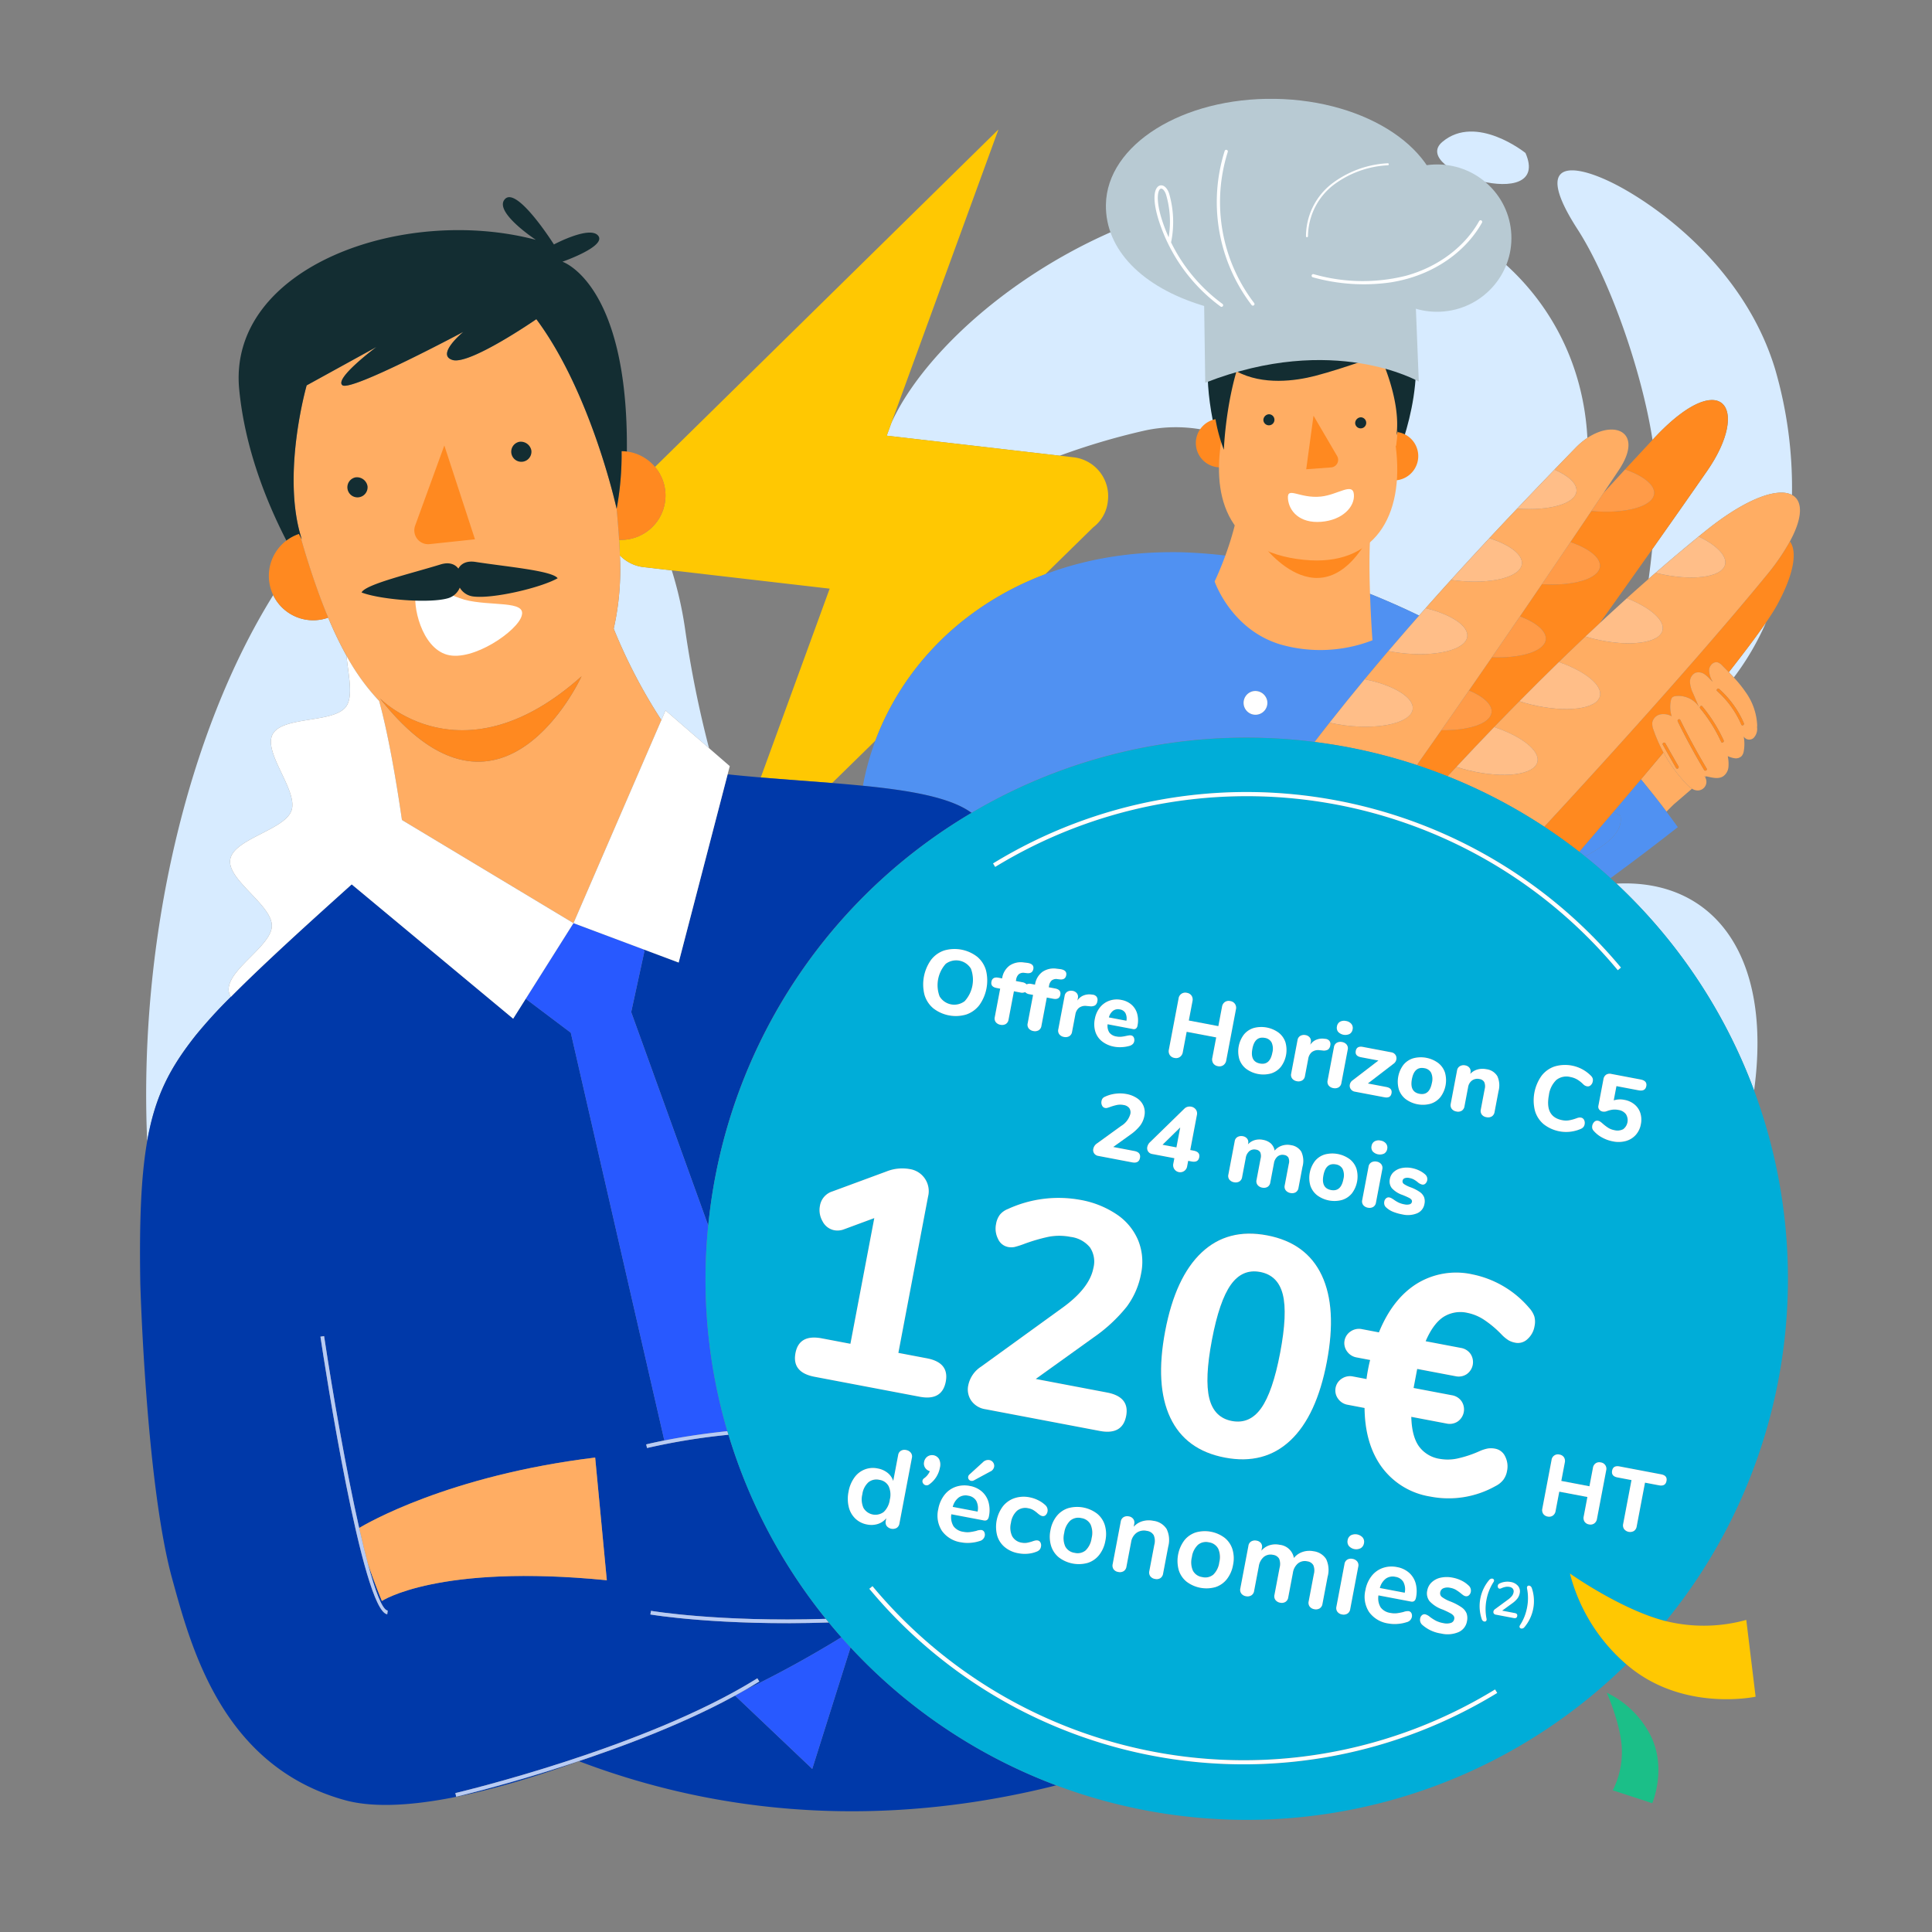<?xml version="1.0" encoding="UTF-8"?>
<svg xmlns="http://www.w3.org/2000/svg" id="Calque_1" data-name="Calque 1" viewBox="0 0 480 480">
  <rect x="0" y="0" width="480" height="480" fill="#808080" stroke="none"/>
  <defs>
    <style>.cls-1{fill:none;}.cls-2{fill:#d7ebff;}.cls-3{fill:#ffc802;}.cls-4{fill:#0039a9;}.cls-5{fill:#ffad63;}.cls-6{fill:#5091f2;}.cls-7{fill:#fff;}.cls-8{fill:#ff891f;}.cls-9{fill:#ff9b48;}.cls-10{fill:#ffbe88;}.cls-11{fill:#ff8920;}.cls-12{fill:#132d32;}.cls-13{fill:#2859ff;}.cls-14{fill:#b8cbf4;}.cls-15{fill:#00add8;}.cls-16{fill:#1bbf88;}.cls-17{fill:#b8cad3;}</style>
  </defs>
  <title>400x400_offre-horizon-c5-120</title>
  <path class="cls-1" d="M261.78,141.909c.914-.316,1.842-.613,2.779-.9.184-.056.368-.113.553-.167q1.389-.414,2.81-.785c.164-.043.33-.083.494-.125.964-.245,1.937-.478,2.924-.691l.116-.026c1.005-.216,2.026-.411,3.055-.595.188-.034.376-.068.566-.1q1.5-.257,3.034-.467c.192-.026.385-.05.578-.075,1.062-.138,2.131-.264,3.215-.367l.111-.009c1.064-.1,2.142-.178,3.228-.243.188-.011.375-.024.563-.034q1.611-.087,3.253-.12c.217,0,.436-.007.653-.011,1.12-.016,2.249-.019,3.39,0h.081l.034,0a126.52,126.52,0,0,1,36.269,6.412c-3.059-30.022-26.69-40.843-45.386-36.568a171.088,171.088,0,0,0-20.822,6.178l3.75.434a9.715,9.715,0,0,1,8.214,10.862A9.271,9.271,0,0,1,271.617,131l-11.9,11.652q.894-.337,1.8-.654Z"></path>
  <path class="cls-1" d="M399.066,153.31q5.318-4.918,10.538-9.5c.33-2.442.623-4.9.873-7.328-4.028,5.7-8.388,11.846-12.984,18.287.52-.484,1.04-.97,1.558-1.449Z"></path>
  <path class="cls-1" d="M214.623,193.981c.029-.143.057-.287.087-.43q.244-1.16.531-2.312c.037-.147.075-.293.113-.44.2-.79.415-1.578.647-2.363.012-.04.025-.08.037-.121.228-.764.473-1.524.729-2.281.044-.129.085-.258.13-.387q.281-.814.583-1.622l-10.733,10.512c2.611.211,5.165.432,7.637.678Q214.5,194.6,214.623,193.981Z"></path>
  <path class="cls-1" d="M176.157,185.874l5.156,4.469-.529,2.034c2.729.288,5.482.543,8.237.777l17.111-46.9L166.9,141.707a93.294,93.294,0,0,1,3.291,14.473A269.245,269.245,0,0,0,176.157,185.874Z"></path>
  <path class="cls-2" d="M152.475,156.2a133.707,133.707,0,0,0,11.841,22.7l1.034-2.388,10.807,9.366a269.245,269.245,0,0,1-5.963-29.695,93.294,93.294,0,0,0-3.291-14.473l-7.223-.836a9.83,9.83,0,0,1-5.675-2.885A66.78,66.78,0,0,1,152.475,156.2Z"></path>
  <path class="cls-2" d="M57.335,247.684a3.834,3.834,0,0,1-.5-1.379c-.762-5.208,10.646-11.177,10.7-16.279.055-5.238-11.2-11.459-10.337-16.515.876-5.144,13.567-7.286,15.225-12.159,1.668-4.925-7.1-14.34-4.7-18.91,2.414-4.589,15.143-2.7,18.232-6.859,1.92-2.574.551-8.041.121-12.686a93.5,93.5,0,0,1-4.539-9.446,11.019,11.019,0,0,1-13.659-5.583C46.508,182.16,34.374,233.77,36.57,283.523c2.005-11.458,5.814-18.376,12-26.22A121.766,121.766,0,0,1,57.335,247.684Z"></path>
  <path class="cls-2" d="M435.8,270.917c4.649-34.129-10.5-52.612-34.188-51.38A135.128,135.128,0,0,1,435.8,270.917Z"></path>
  <path class="cls-2" d="M424.107,117.041c-3.862,5.563-8.475,12.146-13.63,19.446-.25,2.431-.543,4.886-.873,7.328.572-.5,1.146-1.007,1.715-1.5h0c4.227-3.675,8.389-7.169,12.452-10.436,10.229-8.224,17.976-10.759,21.44-8.918a105.418,105.418,0,0,0-4.2-31.293C433.222,66,410.86,50.571,400.842,45.556s-20.253-6.171-8.923,11.381c7.861,12.176,15.954,34.972,18.642,52.348l.454-.487C427.757,90.889,435.038,101.292,424.107,117.041Z"></path>
  <path class="cls-2" d="M429.516,167.005q.632.648,1.244,1.314a66.235,66.235,0,0,0,7.989-13.656C436.523,157.9,433.374,162.1,429.516,167.005Z"></path>
  <path class="cls-2" d="M379,38.006s-12.24-9.853-20.651-2.755S385.714,53.284,379,38.006Z"></path>
  <path class="cls-2" d="M263.276,113.218a171.088,171.088,0,0,1,20.822-6.178c18.7-4.275,42.327,6.546,45.386,36.568,4.783,1.539,9.684,3.366,14.7,5.515,3.065,1.312,5.839,2.582,8.375,3.817.54-.613,1.087-1.226,1.63-1.839l.007-.008h0q7.673-8.654,15.818-17.377l0,0h0q3.42-3.667,6.918-7.354h0l.013-.014q2.275-2.4,4.579-4.806l.016-.017q4.928-5.147,9.985-10.34a17.524,17.524,0,0,1,2.858-2.384c-1.818-34.272-29.312-60.129-68.772-61.308-48.9-1.461-92.937,32.706-104.183,57.661l-1.127,3.09Z"></path>
  <path class="cls-3" d="M159.011,133.072a10.978,10.978,0,0,1-5.2,1.044c.081,1.267.146,2.56.191,3.87a9.83,9.83,0,0,0,5.675,2.885l7.223.836,39.229,4.542-17.111,46.9c6,.508,12,.922,17.727,1.384l10.733-10.512c.079-.211.161-.421.242-.631.057-.148.115-.295.173-.442.3-.757.608-1.511.935-2.26.033-.076.069-.152.1-.229q.476-1.079.992-2.143c.051-.105.1-.211.151-.316q.535-1.093,1.114-2.169.116-.217.234-.433.586-1.075,1.209-2.134c.059-.1.119-.2.178-.294q.612-1.022,1.261-2.026c.05-.077.1-.155.148-.232.454-.695.924-1.382,1.4-2.063.095-.134.188-.267.284-.4q.72-1.005,1.478-1.99c.084-.109.171-.217.256-.326q.762-.976,1.562-1.931l.1-.119c.552-.653,1.12-1.3,1.7-1.932.108-.119.216-.239.326-.358q.852-.924,1.741-1.823c.109-.11.22-.219.329-.328.623-.62,1.254-1.234,1.9-1.834l.017-.015c.646-.6,1.308-1.181,1.98-1.757.118-.1.235-.2.354-.3q.981-.832,2-1.633c.131-.1.263-.205.4-.307.7-.544,1.412-1.081,2.139-1.6.052-.037.105-.073.157-.11q1.056-.754,2.148-1.475c.121-.08.239-.161.36-.24q1.11-.725,2.257-1.416l.46-.274q1.167-.693,2.367-1.351c.092-.051.187-.1.279-.149q1.163-.628,2.359-1.22c.11-.054.217-.11.328-.164q1.239-.607,2.517-1.173l.514-.227q1.277-.558,2.587-1.078c.132-.052.266-.1.4-.153.266-.1.533-.207.8-.308L271.617,131a9.271,9.271,0,0,0,3.623-6.488,9.715,9.715,0,0,0-8.214-10.862l-3.75-.434-42.967-4.975,1.127-3.09,26.625-72.986-85.33,83.844a10.993,10.993,0,0,1-3.721,17.06Z"></path>
  <path class="cls-4" d="M211.319,409.288,201.8,439.481l-19.186-18.211c-1.041.57-2.093,1.134-3.165,1.688-27.929,14.417-65.686,23.326-66.108,23.424l-.21-.9c.47-.109,47.245-11.146,75.027-28.511l.49.783c-1.208.755-2.46,1.5-3.735,2.227a269.472,269.472,0,0,0,24.127-13.21q-1.6-1.809-3.129-3.673c-27.076.9-44.076-1.942-44.33-1.985l.157-.91c.25.043,16.879,2.822,43.446,2a134.962,134.962,0,0,1-24.192-45.742,160.3,160.3,0,0,0-20.237,3.292l-.215-.9c1.47-.353,2.985-.672,4.517-.977l-23.243-101.3-11.2-8.439-3.123,4.946-40.114-33.37c-9.74,8.765-21.441,19.291-30.039,27.962a121.766,121.766,0,0,0-8.769,9.619c-6.183,7.845-9.991,14.762-12,26.22-1.493,8.532-1.987,19.577-1.709,35.419,0,0,1.366,48.736,7.753,72.7,4.742,17.2,12.295,47.041,43,55.59,13.271,3.694,35.69-1.54,58.219-9.66,40.153,15.273,80.9,15.5,118.593,6A133.751,133.751,0,0,1,211.319,409.288Zm-60.558-16.68c-41.919-4.139-55.883,5.151-55.883,5.151s-1.868-4.449-3.491-9.322c1.864,6.974,3.6,11.536,4.941,11.707l-.116.915c-6.152-.782-15.552-61.994-16.6-68.971l.913-.138C82.683,346.291,86,365.31,89.237,379.62c1.524-.924,22.081-13.042,58.631-17.491Z"></path>
  <path class="cls-5" d="M423.647,193.116l.275-.238c-.166-.036-.331-.072-.493-.1A2.051,2.051,0,0,1,423.647,193.116Z"></path>
  <path class="cls-5" d="M418.967,194.754a36.823,36.823,0,0,1-5.676-7.807q-2.726,3.271-5.6,6.678c2.1,2.555,4.208,5.2,6.332,8.029.859-.858,1.493-1.5,1.847-1.832.071-.054,2.34-2.012,4.5-3.874A7.168,7.168,0,0,1,418.967,194.754Z"></path>
  <path class="cls-6" d="M400.879,201.667c.558.33,1.129.662,1.723,1,.734,4.107-3.473,7.227-8.792,10.109q3.25,2.608,6.326,5.4c6.313-4.621,12.2-9.126,16.714-12.677-.946-1.323-1.887-2.6-2.825-3.845-2.124-2.825-4.231-5.473-6.332-8.029Q404.365,197.575,400.879,201.667Z"></path>
  <path class="cls-6" d="M393.81,212.774c5.319-2.882,9.526-6,8.792-10.109-.593-.335-1.165-.667-1.723-1-2.787,3.272-5.637,6.6-8.521,9.948C392.846,212,393.327,212.386,393.81,212.774Z"></path>
  <path class="cls-6" d="M334.546,174.26l.27-.333q2.087-2.582,4.225-5.164l.006-.007h0q5.064-6.119,10.394-12.246l.3-.347q1.4-1.611,2.819-3.223c-2.536-1.236-5.311-2.506-8.375-3.817-5.02-2.149-9.921-3.976-14.7-5.515a126.52,126.52,0,0,0-36.269-6.412l-.034,0H293.1c-1.141-.021-2.27-.018-3.39,0-.218,0-.437.006-.653.011q-1.642.034-3.253.12c-.188.01-.375.023-.563.034-1.086.065-2.164.143-3.228.243l-.111.009c-1.084.1-2.154.229-3.215.367-.193.025-.386.049-.578.075q-1.533.209-3.034.467c-.19.032-.378.067-.566.1-1.029.183-2.049.378-3.055.595l-.116.026c-.987.214-1.959.447-2.924.691-.164.042-.33.082-.494.125q-1.422.37-2.81.785c-.185.055-.369.111-.553.167-.937.287-1.866.584-2.779.9l-.256.091q-.91.318-1.8.654c-.268.1-.535.2-.8.308-.132.051-.266.1-.4.153q-1.312.518-2.587,1.078l-.514.227q-1.274.568-2.517,1.173c-.11.054-.218.11-.328.164q-1.2.593-2.359,1.22c-.093.05-.187.1-.279.149q-1.2.656-2.367,1.351l-.46.274q-1.146.691-2.257,1.416c-.121.079-.24.16-.36.24q-1.091.723-2.148,1.475c-.052.037-.105.073-.157.11-.727.522-1.437,1.059-2.139,1.6-.132.1-.265.2-.4.307q-1.019.8-2,1.633c-.119.1-.236.2-.354.3-.672.577-1.334,1.161-1.98,1.757l-.017.015c-.649.6-1.28,1.214-1.9,1.834-.109.109-.22.218-.329.328q-.889.9-1.741,1.823c-.11.119-.217.238-.326.358-.579.636-1.147,1.279-1.7,1.932l-.1.119q-.8.953-1.562,1.931c-.085.109-.172.217-.256.326q-.76.984-1.478,1.99c-.1.133-.189.266-.284.4-.48.681-.951,1.368-1.4,2.063-.05.077-.1.155-.148.232q-.65,1-1.261,2.026c-.059.1-.12.2-.178.294q-.626,1.058-1.209,2.134-.118.216-.234.433-.576,1.077-1.114,2.169c-.051.105-.1.211-.151.316q-.516,1.065-.992,2.143c-.034.076-.069.152-.1.229-.327.749-.637,1.5-.935,2.26-.058.147-.116.294-.173.442-.081.21-.163.42-.242.631q-.3.808-.583,1.622c-.044.129-.086.258-.13.387-.256.757-.5,1.517-.729,2.281-.012.04-.025.081-.037.121-.232.784-.445,1.572-.647,2.363-.038.147-.076.293-.113.44q-.286,1.152-.531,2.312c-.03.143-.058.287-.087.43q-.125.617-.239,1.234c11.854,1.177,21.809,2.912,27,6.74a133.873,133.873,0,0,1,85.221-17.617Q330.473,179.295,334.546,174.26Zm-22.107,3.273a2.955,2.955,0,1,1,2.389-3.43A2.989,2.989,0,0,1,312.438,177.533Z"></path>
  <path class="cls-7" d="M311.4,171.715a2.955,2.955,0,1,0,3.43,2.389A3.007,3.007,0,0,0,311.4,171.715Z"></path>
  <path class="cls-8" d="M403.745,116.63c4.557,1.592,7.479,3.879,7.223,6.08-.372,3.188-7.257,5.019-15.591,4.25q-2.587,3.848-5.208,7.726c4.623,1.593,7.594,3.9,7.335,6.118-.354,3.037-6.624,4.844-14.424,4.343q-2.712,3.988-5.439,7.977c4.081,1.57,6.64,3.708,6.4,5.774-.338,2.9-6.07,4.687-13.381,4.4q-2.847,4.134-5.69,8.237c3.614,1.534,5.832,3.525,5.607,5.453-.324,2.78-5.606,4.528-12.479,4.421q-3,4.288-5.966,8.5c.446.206.869.417,1.264.636q3.181,1.088,6.279,2.323,1.083-1.172,2.169-2.339h0l0,0q7.753-8.322,15.645-16.308h0l0,0q2.336-2.364,4.674-4.689l.323-.322q2.391-2.373,4.78-4.7l.026-.026h0q3.312-3.223,6.608-6.336h0q1.8-1.7,3.586-3.368c4.6-6.442,8.956-12.584,12.984-18.287,5.155-7.3,9.769-13.882,13.63-19.446,10.931-15.748,3.65-26.152-13.093-8.242l-.454.487q-6.228,6.667-12.153,13.164l-.009.014Q401.046,119.56,403.745,116.63Z"></path>
  <path class="cls-9" d="M410.968,122.711c.257-2.2-2.666-4.488-7.223-6.08q-2.7,2.933-5.347,5.833-1.5,2.242-3.021,4.5C403.711,127.73,410.6,125.9,410.968,122.711Z"></path>
  <path class="cls-9" d="M352.012,190.079c.462.153.921.311,1.382.468-.4-.219-.817-.431-1.264-.636Z"></path>
  <path class="cls-9" d="M397.5,140.8c.259-2.219-2.712-4.526-7.335-6.118q-3.524,5.217-7.089,10.461C390.88,145.649,397.15,143.842,397.5,140.8Z"></path>
  <path class="cls-9" d="M370.575,176.992c.225-1.928-1.993-3.919-5.607-5.453q-3.445,4.97-6.872,9.874C364.97,181.52,370.251,179.772,370.575,176.992Z"></path>
  <path class="cls-9" d="M384.04,158.9c.241-2.065-2.318-4.2-6.4-5.774q-3.486,5.1-6.982,10.177C377.97,163.585,383.7,161.8,384.04,158.9Z"></path>
  <path class="cls-8" d="M438.779,143.071c-12.931,15.77-33.391,38.87-55.1,62.321q4.475,2.948,8.681,6.224c2.884-3.35,5.735-6.676,8.521-9.948q3.48-4.085,6.814-8.042,2.87-3.406,5.6-6.678a36.633,36.633,0,0,1-2.469-5.6,3.986,3.986,0,0,1-.3-1.9,2.566,2.566,0,0,1,1.969-1.958,4.159,4.159,0,0,1,2.843.466,7.525,7.525,0,0,1-.2-3.922,1.462,1.462,0,0,1,.361-.78,1.431,1.431,0,0,1,.809-.309,6.112,6.112,0,0,1,5.748,2.571l-1.405-3.275a7.209,7.209,0,0,1-.768-2.763,2.455,2.455,0,0,1,1.379-2.339,2.653,2.653,0,0,1,2.427.513c.7.508,1.241,1.195,1.885,1.768a5.528,5.528,0,0,1-.941-3.038c.1-1.072,1.134-2.12,2.165-1.81a2.758,2.758,0,0,1,1.083.774c.55.549,1.1,1.1,1.645,1.658,3.858-4.91,7.006-9.1,9.233-12.342,1.165-1.695,2.083-3.137,2.707-4.271,4.189-7.624,5.135-13.3,3.236-15.865A56.01,56.01,0,0,1,438.779,143.071Z"></path>
  <path class="cls-5" d="M381.548,121.523q2.315-2.419,4.661-4.848c3.534,1.548,5.686,3.531,5.454,5.436-.375,3.072-6.8,4.854-14.723,4.249q-3.5,3.686-6.918,7.354c5.057,1.622,8.367,4.079,8.081,6.42-.4,3.316-7.854,5.135-16.638,4.063-.326-.04-.642-.09-.961-.136q4.676-5.158,9.515-10.344-8.141,8.73-15.818,17.377c6.308,1.558,10.667,4.388,10.341,7.063-.4,3.316-7.854,5.135-16.638,4.063-1.022-.125-2.015-.286-2.975-.474q2.229-2.615,4.511-5.234-5.331,6.129-10.394,12.246c7.154,1.448,12.288,4.526,11.935,7.422-.4,3.316-7.854,5.135-16.638,4.063-1.4-.171-2.737-.41-4.013-.7q2.078-2.643,4.215-5.285-4.065,5.036-7.939,10.079c2.736.349,5.478.772,8.224,1.293a135.683,135.683,0,0,1,17.182,4.446l.118-.168q2.97-4.214,5.966-8.5,3.424-4.9,6.872-9.874,2.843-4.1,5.69-8.237,3.494-5.075,6.982-10.177,2.726-3.988,5.439-7.977,3.564-5.242,7.089-10.461,2.618-3.876,5.208-7.726,1.517-2.255,3.021-4.5l.009-.014q1.9-2.829,3.773-5.635c6.239-9.331-.827-12.633-7.79-8.015a17.524,17.524,0,0,0-2.858,2.384Q386.472,116.379,381.548,121.523Z"></path>
  <path class="cls-5" d="M376.952,126.346q2.275-2.4,4.579-4.806Q379.227,123.947,376.952,126.346Z"></path>
  <path class="cls-5" d="M354.194,151.1c-.543.613-1.091,1.227-1.63,1.839q-1.421,1.613-2.819,3.223Q351.95,153.634,354.194,151.1Z"></path>
  <path class="cls-5" d="M339.041,168.763q-2.136,2.582-4.225,5.164Q336.9,171.345,339.041,168.763Z"></path>
  <path class="cls-10" d="M349.744,156.164l-.3.347q-2.279,2.618-4.511,5.234c.96.188,1.953.349,2.975.474,8.784,1.072,16.233-.747,16.638-4.063.326-2.675-4.034-5.5-10.341-7.062h0l-.007.008Q351.949,153.634,349.744,156.164Z"></path>
  <path class="cls-10" d="M339.041,168.763q-2.137,2.582-4.225,5.164l-.27.333q-2.134,2.642-4.215,5.285c1.276.286,2.615.525,4.013.7,8.784,1.072,16.233-.747,16.638-4.063.354-2.9-4.78-5.973-11.935-7.422h0Z"></path>
  <path class="cls-10" d="M391.662,122.111c.232-1.906-1.92-3.888-5.454-5.436q-2.346,2.429-4.661,4.848l-.016.017q-2.3,2.407-4.579,4.806l-.013.014h0C384.865,126.965,391.287,125.183,391.662,122.111Z"></path>
  <path class="cls-10" d="M361.465,144.2c8.784,1.072,16.233-.747,16.638-4.063.286-2.341-3.024-4.8-8.081-6.42h0l0,0q-4.837,5.188-9.515,10.344C360.823,144.107,361.139,144.157,361.465,144.2Z"></path>
  <path class="cls-5" d="M399.051,153.324c-.519.479-1.039.965-1.558,1.449q-1.79,1.667-3.586,3.368Q396.486,155.7,399.051,153.324Z"></path>
  <path class="cls-5" d="M423.771,131.876c-4.063,3.266-8.225,6.761-12.452,10.436q5.44-4.73,10.709-9.016c4.407,2.139,7.088,4.791,6.563,6.967-.783,3.247-8.392,4.2-16.995,2.122-.094-.023-.185-.05-.278-.073-.57.5-1.143,1-1.715,1.5q-5.215,4.575-10.538,9.5,2.569-2.377,5.116-4.677c5.748,2.262,9.479,5.44,8.868,7.972-.784,3.247-8.392,4.2-16.995,2.123-.737-.178-1.449-.377-2.15-.586q-3.3,3.12-6.608,6.336c6.5,2.274,10.867,5.745,10.209,8.47-.783,3.247-8.392,4.2-16.995,2.123-1.044-.252-2.053-.538-3.022-.85q-7.868,7.962-15.645,16.308,4.66-5,9.376-9.892c6.8,2.267,11.418,5.856,10.743,8.655-.783,3.247-8.392,4.2-16.995,2.122-1.081-.261-2.127-.557-3.127-.883q-1.087,1.166-2.169,2.339a133.417,133.417,0,0,1,24,12.521c21.711-23.451,42.171-46.55,55.1-62.321a56.01,56.01,0,0,0,5.914-8.543c3.315-6.091,3.2-10.143.519-11.57C441.747,121.117,434,123.652,423.771,131.876Z"></path>
  <path class="cls-5" d="M382.491,169.206q2.391-2.375,4.78-4.7Q384.883,166.829,382.491,169.206Z"></path>
  <path class="cls-5" d="M382.168,169.528q-2.338,2.323-4.674,4.689Q379.83,171.852,382.168,169.528Z"></path>
  <path class="cls-10" d="M380.512,175.071c8.6,2.075,16.211,1.125,16.995-2.123.657-2.725-3.708-6.2-10.209-8.47h0l-.026.026q-2.388,2.325-4.78,4.7l-.323.322q-2.337,2.325-4.674,4.689l0,0h0C378.459,174.533,379.468,174.819,380.512,175.071Z"></path>
  <path class="cls-10" d="M396.055,158.728c8.6,2.075,16.211,1.125,16.995-2.123.611-2.532-3.12-5.71-8.868-7.972q-2.547,2.3-5.116,4.677l-.015.014q-2.564,2.374-5.145,4.817h0C394.606,158.351,395.318,158.55,396.055,158.728Z"></path>
  <path class="cls-10" d="M381.964,189.292c.675-2.8-3.947-6.388-10.743-8.655q-4.712,4.884-9.376,9.892l0,0h0c1,.325,2.046.622,3.127.883C373.572,193.489,381.18,192.539,381.964,189.292Z"></path>
  <path class="cls-10" d="M428.592,140.262c.525-2.176-2.156-4.827-6.563-6.967q-5.264,4.284-10.709,9.016h0c.094.023.184.05.278.073C420.2,144.46,427.809,143.51,428.592,140.262Z"></path>
  <path class="cls-5" d="M427.872,165.348a2.758,2.758,0,0,0-1.083-.774c-1.031-.31-2.064.739-2.165,1.81a5.528,5.528,0,0,0,.941,3.038c-.644-.573-1.188-1.26-1.885-1.768a2.653,2.653,0,0,0-2.427-.513,2.455,2.455,0,0,0-1.379,2.339,7.209,7.209,0,0,0,.768,2.763l1.405,3.275a6.112,6.112,0,0,0-5.748-2.571,1.431,1.431,0,0,0-.809.309,1.462,1.462,0,0,0-.361.78,7.525,7.525,0,0,0,.2,3.922,4.159,4.159,0,0,0-2.843-.466,2.566,2.566,0,0,0-1.969,1.958,3.986,3.986,0,0,0,.3,1.9,37.065,37.065,0,0,0,8.145,13.4,7.168,7.168,0,0,0,1.4,1.194,2.7,2.7,0,0,0,1.448.444,2.156,2.156,0,0,0,1.83-3.276,2.051,2.051,0,0,0-.218-.34c.163.03.328.066.493.1,1.464.319,3.026.78,4.242-.029a3.2,3.2,0,0,0,1.272-2.292,9.478,9.478,0,0,0-.171-2.689,5.979,5.979,0,0,0,1.789.535,2.02,2.02,0,0,0,1.7-.6,2.611,2.611,0,0,0,.5-1.285,10.016,10.016,0,0,0-.034-3.538,1.613,1.613,0,0,0,2.479.35,3.235,3.235,0,0,0,.84-2.7l.038-.359A15.29,15.29,0,0,0,433.729,172a31.037,31.037,0,0,0-2.968-3.683q-.613-.665-1.244-1.314C428.972,166.448,428.422,165.9,427.872,165.348ZM416.4,190.8l-3.275-5.769a.362.362,0,0,1,.627-.36l3.275,5.769A.362.362,0,0,1,416.4,190.8Zm7,.519q-3.529-5.9-6.559-12.076c-.2-.416.421-.778.626-.36q3.03,6.174,6.559,12.076A.362.362,0,0,1,423.4,191.315Zm4.21-7.015a37.506,37.506,0,0,0-5.192-8.3c-.294-.356.218-.867.515-.507a38.21,38.21,0,0,1,5.3,8.448C428.429,184.361,427.8,184.724,427.609,184.3Zm5.646-4.638c.184.423-.441.786-.627.36a23.9,23.9,0,0,0-6-8.327c-.347-.311.17-.817.515-.507A24.352,24.352,0,0,1,433.255,179.663Z"></path>
  <path class="cls-11" d="M422.932,175.492c-.3-.359-.809.151-.515.507a37.506,37.506,0,0,1,5.192,8.3c.194.423.819.06.627-.36A38.21,38.21,0,0,0,422.932,175.492Z"></path>
  <path class="cls-11" d="M424.026,190.956q-3.529-5.9-6.559-12.076c-.205-.418-.831-.057-.626.36q3.03,6.174,6.559,12.076A.362.362,0,0,0,424.026,190.956Z"></path>
  <path class="cls-11" d="M413.749,184.668a.362.362,0,0,0-.627.36L416.4,190.8a.362.362,0,0,0,.627-.36Z"></path>
  <path class="cls-11" d="M426.628,171.7a23.9,23.9,0,0,1,6,8.327c.186.427.811.063.627-.36a24.352,24.352,0,0,0-6.112-8.474C426.8,170.879,426.282,171.385,426.628,171.7Z"></path>
  <path class="cls-4" d="M214.384,195.216c-2.472-.245-5.025-.467-7.637-.678-5.728-.462-11.727-.876-17.727-1.384-2.755-.234-5.508-.488-8.237-.777l-12.172,46.765-8.7-3.258.184.48-3.272,15.08,19.137,53.021c.394-3.933.953-7.882,1.7-11.839a134.111,134.111,0,0,1,63.719-90.67C236.192,198.128,226.237,196.392,214.384,195.216Z"></path>
  <polygon class="cls-5" points="142.463 229.374 142.503 229.361 142.478 229.351 142.463 229.374"></polygon>
  <path class="cls-11" d="M74.1,153.457a10.984,10.984,0,0,0,7.45-.006c-2.073-4.953-3.821-10.061-5.352-14.949-.53-1.7-1.01-3.346-1.464-4.969-.12-.226-.276-.524-.465-.89a11.084,11.084,0,0,0-3.111,1.65A11.026,11.026,0,0,0,74.1,153.457Z"></path>
  <path class="cls-11" d="M153.2,126.4h0c.212,2.41.446,5,.617,7.716a11.021,11.021,0,1,0,.613-22.03A73.52,73.52,0,0,1,153.2,126.4Z"></path>
  <path class="cls-5" d="M94.2,174.143c2.287,8.352,4.237,19.8,5.663,29.579l42.615,25.629L164.316,178.9a133.707,133.707,0,0,1-11.841-22.7,66.78,66.78,0,0,0,1.53-18.216c-.044-1.31-.11-2.6-.191-3.87-.171-2.712-.4-5.306-.617-7.716,0,0-6.267-28.761-19.943-47.1,0,0-16.509,11.414-20.8,10.142s2.665-6.991,2.665-6.991S87.2,97.364,85.076,95.715s8.46-9.511,8.46-9.511L76.186,95.746s-6.4,22.3-1.2,38.277c0,0-.095-.173-.262-.489.455,1.623.935,3.271,1.464,4.969,1.53,4.888,3.279,10,5.352,14.949a93.5,93.5,0,0,0,4.539,9.446A54.042,54.042,0,0,0,94.2,174.143Zm.15-.681s20.429,21.13,50.137-5.441C144.488,168.02,124.529,211.9,94.351,173.461Z"></path>
  <path class="cls-11" d="M144.488,168.02c-29.708,26.571-50.137,5.441-50.137,5.441C124.529,211.9,144.488,168.02,144.488,168.02Z"></path>
  <path class="cls-12" d="M74.729,133.533c.167.316.262.489.262.489-5.2-15.98,1.2-38.277,1.2-38.277L93.536,86.2s-10.581,7.861-8.46,9.511,30.042-13.261,30.042-13.261-6.956,5.718-2.665,6.991,20.8-10.142,20.8-10.142C146.93,97.638,153.2,126.4,153.2,126.4h0a73.52,73.52,0,0,0,1.23-14.314,10.988,10.988,0,0,1,1.313.091c.406-41.821-16.008-47.154-16.008-47.154s10.938-3.794,8.9-6.437-11.016,2.148-11.016,2.148-9.1-14.428-12.138-11.3,7.651,10.154,7.651,10.154c-33.1-8.737-76.643,6.841-73.7,37.184,1.4,14.411,6.62,27.621,11.722,37.527a11.084,11.084,0,0,1,3.111-1.65C74.452,133.009,74.609,133.308,74.729,133.533Z"></path>
  <path class="cls-13" d="M160.1,236.363l-.184-.48L142.5,229.361l-.04.014-11.853,18.771,11.2,8.439,23.243,101.3c4.983-.991,10.259-1.742,15.659-2.317a133.591,133.591,0,0,1-4.753-51.1l-19.137-53.021Z"></path>
  <path class="cls-7" d="M142.463,229.374l.015-.023L99.863,203.722c-1.425-9.776-3.376-21.228-5.663-29.579A54.042,54.042,0,0,1,86.083,162.9c.43,4.645,1.8,10.113-.121,12.686-3.09,4.155-15.819,2.27-18.232,6.859-2.4,4.57,6.364,13.985,4.7,18.91-1.658,4.873-14.348,7.015-15.225,12.159-.86,5.056,10.392,11.277,10.337,16.515-.055,5.1-11.463,11.071-10.7,16.279a3.834,3.834,0,0,0,.5,1.379c8.6-8.671,20.3-19.2,30.039-27.962l40.114,33.37,3.123-4.946Z"></path>
  <polygon class="cls-7" points="176.157 185.874 165.349 176.509 164.316 178.896 142.478 229.351 142.503 229.361 159.914 235.884 168.611 239.142 180.783 192.377 181.312 190.343 176.157 185.874"></polygon>
  <path class="cls-13" d="M182.616,421.271,201.8,439.481l9.518-30.194q-1.155-1.244-2.278-2.514a269.472,269.472,0,0,1-24.127,13.21Q183.78,420.633,182.616,421.271Z"></path>
  <path class="cls-5" d="M89.237,379.62c.726,3.211,1.447,6.186,2.15,8.817,1.623,4.872,3.491,9.322,3.491,9.322s13.963-9.29,55.883-5.151l-2.894-30.478C111.318,366.578,90.762,378.7,89.237,379.62Z"></path>
  <path class="cls-14" d="M160.54,358.858l.215.9a160.3,160.3,0,0,1,20.237-3.292c-.091-.3-.187-.6-.276-.9-5.4.575-10.676,1.326-15.659,2.317C163.525,358.186,162.011,358.505,160.54,358.858Z"></path>
  <path class="cls-14" d="M161.739,400.205l-.157.91c.254.044,17.254,2.88,44.33,1.985-.244-.3-.485-.6-.727-.9C178.618,403.027,161.989,400.249,161.739,400.205Z"></path>
  <path class="cls-14" d="M89.237,379.62c-3.234-14.31-6.554-33.33-8.715-47.669l-.913.138c1.051,6.977,10.451,68.189,16.6,68.971l.116-.915c-1.343-.171-3.077-4.733-4.941-11.707C90.684,385.806,89.963,382.832,89.237,379.62Z"></path>
  <path class="cls-14" d="M188.649,417.756l-.49-.783c-27.782,17.364-74.557,28.4-75.027,28.511l.21.9c.422-.1,38.179-9.008,66.108-23.424,1.072-.554,2.124-1.118,3.165-1.688q1.164-.637,2.3-1.287C186.188,419.252,187.44,418.512,188.649,417.756Z"></path>
  <path class="cls-15" d="M348.659,393.025a2.752,2.752,0,0,0-1.969-1.266,2.982,2.982,0,0,0-2.394.452,4.2,4.2,0,0,0-1.477,2.326L349,395.71A3.962,3.962,0,0,0,348.659,393.025Z"></path>
  <path class="cls-15" d="M300.36,383.187a3.109,3.109,0,0,0-2.738.627,5.119,5.119,0,0,0-1.5,3.043,5.178,5.178,0,0,0,.263,3.393,3.084,3.084,0,0,0,2.308,1.571,3.121,3.121,0,0,0,2.751-.61,6.476,6.476,0,0,0,1.223-6.438A3.07,3.07,0,0,0,300.36,383.187Z"></path>
  <path class="cls-15" d="M313.345,349.841q2.864-4.043,4.707-13.741,1.856-9.773.658-14.51t-5.625-5.578q-4.43-.841-7.285,3.165t-4.7,13.7q-1.843,9.7-.659,14.51t5.61,5.654Q310.479,353.885,313.345,349.841Z"></path>
  <path class="cls-15" d="M393.81,212.774c-.483-.388-.964-.777-1.453-1.159q-4.2-3.276-8.681-6.224a133.417,133.417,0,0,0-24-12.521q-3.1-1.235-6.279-2.323c-.46-.157-.919-.316-1.382-.468a135.683,135.683,0,0,0-17.182-4.446c-2.746-.521-5.488-.945-8.224-1.293A134.445,134.445,0,0,0,177.667,292.626c-.751,3.957-1.31,7.905-1.7,11.839a133.591,133.591,0,0,0,4.753,51.1c.089.3.186.6.276.9A134.962,134.962,0,0,0,205.185,402.2c.241.3.482.6.727.9q1.531,1.864,3.129,3.673,1.123,1.271,2.278,2.514a133.751,133.751,0,0,0,51.112,34.276,134.583,134.583,0,0,0,141.644-30.059,44.279,44.279,0,0,1-14.021-22.558s12.5,8.851,23.451,11.728c.13.034.257.057.386.09a134.451,134.451,0,0,0-12.283-183.229q-.73-.685-1.472-1.359Q397.064,215.382,393.81,212.774ZM376.35,400.758q.715.136.6.743-.12.632-.835.5l-4.526-.86a.656.656,0,0,1-.453-.277.648.648,0,0,1-.092-.493.925.925,0,0,1,.4-.591l3.271-2.4a4.775,4.775,0,0,0,.925-.867,2.053,2.053,0,0,0,.4-.867,1.137,1.137,0,0,0-.158-.919,1.324,1.324,0,0,0-.86-.472,2.539,2.539,0,0,0-.982,0,4.807,4.807,0,0,0-1.021.331,1.48,1.48,0,0,1-.263.092.584.584,0,0,1-.249.008.447.447,0,0,1-.315-.257.725.725,0,0,1-.063-.481.708.708,0,0,1,.126-.3.806.806,0,0,1,.255-.21,4.186,4.186,0,0,1,1.354-.428,4.324,4.324,0,0,1,1.451.022,2.99,2.99,0,0,1,1.842.991,2.109,2.109,0,0,1,.416,1.808,3.12,3.12,0,0,1-.569,1.3,6.1,6.1,0,0,1-1.318,1.225l-2.478,1.8Zm-17.745-6.17a1.316,1.316,0,0,0-.8,1.01,1.156,1.156,0,0,0,.4,1.153A8.674,8.674,0,0,0,360.4,397.9a13.569,13.569,0,0,1,2.706,1.42,3.43,3.43,0,0,1,1.256,1.513,3.636,3.636,0,0,1,.093,1.973,3.565,3.565,0,0,1-2.111,2.687,6.977,6.977,0,0,1-4.327.34,8.932,8.932,0,0,1-4.589-2.09,1.658,1.658,0,0,1-.595-1.643,1.323,1.323,0,0,1,.469-.832.964.964,0,0,1,.8-.2,3.076,3.076,0,0,1,1.2.682,12.16,12.16,0,0,0,1.481.933,6.6,6.6,0,0,0,1.8.569,3.56,3.56,0,0,0,1.863-.043,1.206,1.206,0,0,0,.846-.944,1.046,1.046,0,0,0-.12-.788,2.439,2.439,0,0,0-.834-.683,20.088,20.088,0,0,0-1.935-.92,7.959,7.959,0,0,1-3.222-2.057,3.155,3.155,0,0,1-.58-2.687,3.65,3.65,0,0,1,1.124-2.039,4.692,4.692,0,0,1,2.24-1.133,7.252,7.252,0,0,1,2.931,0,8.638,8.638,0,0,1,2.161.708,6.859,6.859,0,0,1,1.756,1.2,1.681,1.681,0,0,1,.6,1.615,1.429,1.429,0,0,1-.475.858.938.938,0,0,1-.808.229,1.51,1.51,0,0,1-.565-.235,7.87,7.87,0,0,1-.653-.507,11.879,11.879,0,0,0-1.25-.875,4.367,4.367,0,0,0-1.384-.475A2.8,2.8,0,0,0,358.6,394.588Zm-7.844,7.207a1.686,1.686,0,0,1-1.28,1.23,9.3,9.3,0,0,1-2.265.434,8.856,8.856,0,0,1-2.3-.111,7.093,7.093,0,0,1-4.76-2.831,6.938,6.938,0,0,1-.92-5.444,7.947,7.947,0,0,1,1.511-3.48,6.068,6.068,0,0,1,2.777-2.022,6.657,6.657,0,0,1,3.543-.233,6.174,6.174,0,0,1,2.994,1.39,5.473,5.473,0,0,1,1.652,2.637,7.577,7.577,0,0,1,.088,3.558q-.223,1.176-1.263.979l-8.065-1.532a4.385,4.385,0,0,0,.54,2.978,3.65,3.65,0,0,0,2.456,1.387,5.046,5.046,0,0,0,1.586.075,15.349,15.349,0,0,0,1.632-.313,3.068,3.068,0,0,1,1.285-.209.939.939,0,0,1,.686.5A1.5,1.5,0,0,1,350.761,401.8ZM218.127,378.617a5.334,5.334,0,0,1-2.7.138,5.643,5.643,0,0,1-2.91-1.459,5.9,5.9,0,0,1-1.634-2.874,8.681,8.681,0,0,1-.055-3.821,8.421,8.421,0,0,1,1.443-3.494,5.616,5.616,0,0,1,5.8-2.27,5.453,5.453,0,0,1,2.456,1.09,4.249,4.249,0,0,1,1.4,2.022l1.231-6.48a1.471,1.471,0,0,1,.661-1.021,1.732,1.732,0,0,1,1.3-.193,1.859,1.859,0,0,1,1.175.676,1.492,1.492,0,0,1,.274,1.242l-3.105,16.351a1.566,1.566,0,0,1-.689,1.087,1.984,1.984,0,0,1-2.461-.467,1.566,1.566,0,0,1-.24-1.264l.13-.684A4.353,4.353,0,0,1,218.127,378.617Zm151.2,23.561a.729.729,0,0,1,0,.309.438.438,0,0,1-.2.313.494.494,0,0,1-.362.061.784.784,0,0,1-.361-.18.887.887,0,0,1-.258-.395A10.063,10.063,0,0,1,370,392.53a1.066,1.066,0,0,1,.392-.277.73.73,0,0,1,.4-.042.492.492,0,0,1,.314.189.44.44,0,0,1,.073.366.739.739,0,0,1-.116.286,12.244,12.244,0,0,0-1.751,4.407,12.446,12.446,0,0,0-.225,2.357A12.3,12.3,0,0,0,369.328,402.177Zm3.765-70.575a25.8,25.8,0,0,0-4.434-3.729,11.62,11.62,0,0,0-4.032-1.676,7.856,7.856,0,0,0-6.049,1.026q-2.537,1.695-4.385,6.011l8.78,1.667a3.608,3.608,0,0,1,2.369,1.479,3.658,3.658,0,0,1-.957,5.04,3.606,3.606,0,0,1-2.746.507l-9.544-1.813-.449,2.367-.45,2.367,9.545,1.813a3.607,3.607,0,0,1,2.368,1.479,3.658,3.658,0,0,1-.957,5.04,3.605,3.605,0,0,1-2.746.507l-8.78-1.668q.122,4.77,1.861,7.275a7.848,7.848,0,0,0,5.252,3.173,11.293,11.293,0,0,0,4.327-.088,28.233,28.233,0,0,0,5.53-1.837,9.345,9.345,0,0,1,2.105-.668,5.4,5.4,0,0,1,1.807.066,3.4,3.4,0,0,1,2.443,1.927,5.443,5.443,0,0,1,.461,3.608,5.139,5.139,0,0,1-.932,2.2,5.565,5.565,0,0,1-1.913,1.535,23.773,23.773,0,0,1-16.239,2.612A18.534,18.534,0,0,1,343.37,364.6q-4.247-5.75-4.351-14.789l-4.2-.8a3.661,3.661,0,0,1-2.4-1.523,3.474,3.474,0,0,1,.942-4.963,3.661,3.661,0,0,1,2.792-.538l3.359.638q.067-.776.373-2.381t.525-2.353l-3.359-.638a3.661,3.661,0,0,1-2.4-1.523,3.474,3.474,0,0,1,.942-4.963,3.662,3.662,0,0,1,2.791-.538l4.2.8q3.41-8.371,9.463-12.126a18.623,18.623,0,0,1,13.765-2.291A25.026,25.026,0,0,1,379.965,325a5.919,5.919,0,0,1,1.231,2.053,5.042,5.042,0,0,1,.047,2.462,5.441,5.441,0,0,1-1.751,3.188,3.4,3.4,0,0,1-2.98.9,5.384,5.384,0,0,1-1.705-.6A9.251,9.251,0,0,1,373.093,331.6ZM336.5,384.866a2.126,2.126,0,0,1-1.381-.786,1.752,1.752,0,0,1-.295-1.43,1.709,1.709,0,0,1,.8-1.209,2.483,2.483,0,0,1,2.939.559,1.69,1.69,0,0,1,.312,1.419,1.754,1.754,0,0,1-.8,1.222A2.123,2.123,0,0,1,336.5,384.866Zm.955,4.374-2,10.554a1.546,1.546,0,0,1-.724,1.124,1.854,1.854,0,0,1-1.312.189,1.8,1.8,0,0,1-1.137-.654,1.57,1.57,0,0,1-.247-1.308l2-10.554a1.521,1.521,0,0,1,.707-1.112,1.83,1.83,0,0,1,1.294-.179,1.9,1.9,0,0,1,1.154.644A1.508,1.508,0,0,1,337.454,389.24Zm-11.162-.377a2.023,2.023,0,0,0-1.5-.952,2.726,2.726,0,0,0-2.307.511,3.759,3.759,0,0,0-1.269,2.351l-1.158,6.1a1.568,1.568,0,0,1-.709,1.126,1.8,1.8,0,0,1-1.3.193,1.856,1.856,0,0,1-1.149-.657,1.545,1.545,0,0,1-.261-1.311l1.277-6.726a3.447,3.447,0,0,0-.125-2.248,2.031,2.031,0,0,0-1.506-.951,2.683,2.683,0,0,0-2.293.513,3.8,3.8,0,0,0-1.253,2.354l-1.158,6.1a1.545,1.545,0,0,1-.724,1.124,1.852,1.852,0,0,1-1.312.19,1.8,1.8,0,0,1-1.137-.655,1.568,1.568,0,0,1-.247-1.308l2.01-10.582a1.468,1.468,0,0,1,.716-1.082,1.893,1.893,0,0,1,1.309-.177,1.725,1.725,0,0,1,1.086.617,1.451,1.451,0,0,1,.235,1.221l-.124.656a4.362,4.362,0,0,1,2-1.349,5.06,5.06,0,0,1,2.529-.115,3.987,3.987,0,0,1,3.541,3.279,4.6,4.6,0,0,1,2.126-1.494,5.266,5.266,0,0,1,2.781-.18,4.332,4.332,0,0,1,3.1,1.935,6.313,6.313,0,0,1,.366,4.418l-1.277,6.726a1.566,1.566,0,0,1-.711,1.125,1.838,1.838,0,0,1-1.324.188,1.793,1.793,0,0,1-1.136-.654,1.563,1.563,0,0,1-.248-1.308l1.277-6.727A3.432,3.432,0,0,0,326.292,388.863Zm-20.08-3.9a7.869,7.869,0,0,1,.136,3.836,7.954,7.954,0,0,1-1.535,3.533,5.884,5.884,0,0,1-2.842,1.981,8.191,8.191,0,0,1-7.19-1.366,5.974,5.974,0,0,1-1.931-2.888,8.582,8.582,0,0,1,1.4-7.368,5.993,5.993,0,0,1,2.853-1.966,8.193,8.193,0,0,1,7.19,1.366A5.908,5.908,0,0,1,306.212,384.963Zm-15.465-32.769q-3.806-8.08-1.253-21.519,2.537-13.361,9.041-19.484t16.276-4.266q9.772,1.856,13.578,9.936t1.267,21.442q-2.553,13.439-9.055,19.561t-16.275,4.266Q294.55,360.274,290.747,352.195Zm-16.116,30.581a7.954,7.954,0,0,1-1.535,3.533,5.882,5.882,0,0,1-2.841,1.981,8.191,8.191,0,0,1-7.19-1.366,5.974,5.974,0,0,1-1.932-2.888,7.866,7.866,0,0,1-.146-3.853,7.786,7.786,0,0,1,1.545-3.516,5.991,5.991,0,0,1,2.854-1.965,8.191,8.191,0,0,1,7.19,1.365,5.905,5.905,0,0,1,1.919,2.872A7.869,7.869,0,0,1,274.631,382.776Zm-77-46.6q.9-4.733,6.55-3.661l7.1,1.349,5.932-31.229-7.487,2.771a4.51,4.51,0,0,1-2.423.252,4.157,4.157,0,0,1-2.939-2.22,5.556,5.556,0,0,1-.655-3.843,4.489,4.489,0,0,1,3.136-3.6l13.441-4.962a10.5,10.5,0,0,1,5.649-.588,5.543,5.543,0,0,1,4.626,6.891L223.2,336.122l7.1,1.349q5.572,1.058,4.675,5.792-.913,4.811-6.487,3.751l-26.113-4.959Q196.72,340.982,197.634,336.171Zm80.937-87.752a5.253,5.253,0,0,1,2.527,1.17,4.637,4.637,0,0,1,1.413,2.233,6.344,6.344,0,0,1,.086,3,1.1,1.1,0,0,1-.383.711.868.868,0,0,1-.715.133l-6.323-1.2a3.065,3.065,0,0,0,.445,2.085,2.735,2.735,0,0,0,1.762.955,4.1,4.1,0,0,0,1.2.064,11.418,11.418,0,0,0,1.233-.21c.229-.051.446-.091.654-.122a1.641,1.641,0,0,1,.54,0,.906.906,0,0,1,.665.5,1.484,1.484,0,0,1,.106.979,1.255,1.255,0,0,1-.361.669,1.854,1.854,0,0,1-.736.433,8.224,8.224,0,0,1-1.912.327,7.756,7.756,0,0,1-1.923-.1,6.845,6.845,0,0,1-3.019-1.3,4.985,4.985,0,0,1-1.686-2.391,6.286,6.286,0,0,1-.143-3.2,6.371,6.371,0,0,1,1.271-2.871,5.22,5.22,0,0,1,2.329-1.675A5.542,5.542,0,0,1,278.572,248.419Zm70.222,45.744a7.535,7.535,0,0,0,1.735.845,10.054,10.054,0,0,1,2.236,1.162,2.916,2.916,0,0,1,1.043,1.286,3.1,3.1,0,0,1,.08,1.676,3.036,3.036,0,0,1-1.807,2.3,6.046,6.046,0,0,1-3.714.277,11.384,11.384,0,0,1-2.353-.68,5.516,5.516,0,0,1-1.646-1.062,1.4,1.4,0,0,1-.416-.641,1.645,1.645,0,0,1-.035-.8,1.338,1.338,0,0,1,.458-.814.925.925,0,0,1,.789-.212,1.8,1.8,0,0,1,.568.213c.183.1.371.223.565.353a8.268,8.268,0,0,0,1.154.7,5.847,5.847,0,0,0,1.481.457,2.563,2.563,0,0,0,1.277-.015.769.769,0,0,0,.569-.594.7.7,0,0,0-.1-.544,1.813,1.813,0,0,0-.645-.485q-.491-.256-1.576-.7a6.335,6.335,0,0,1-2.672-1.7,2.744,2.744,0,0,1-.473-2.312,2.982,2.982,0,0,1,.968-1.712,4.2,4.2,0,0,1,1.946-.952,6.285,6.285,0,0,1,2.527,0,7.429,7.429,0,0,1,1.851.609,6.153,6.153,0,0,1,1.516,1.013,1.535,1.535,0,0,1-.006,2.245.915.915,0,0,1-.79.224,2.7,2.7,0,0,1-1.166-.643,6.712,6.712,0,0,0-.943-.636,3.716,3.716,0,0,0-1.068-.354,2.069,2.069,0,0,0-1.154.049.821.821,0,0,0-.543.634A.8.8,0,0,0,348.793,294.163Zm-5.368-3.64-1.565,8.244a1.5,1.5,0,0,1-.713,1.1,1.857,1.857,0,0,1-1.286.177,1.884,1.884,0,0,1-1.153-.641,1.5,1.5,0,0,1-.258-1.289l1.565-8.243a1.483,1.483,0,0,1,.725-1.1,1.9,1.9,0,0,1,1.3-.175,1.856,1.856,0,0,1,1.132.636A1.5,1.5,0,0,1,343.425,290.522Zm-35.521-27.4a6.954,6.954,0,0,1,1.162-6.12A5.008,5.008,0,0,1,311.5,255.4a7.31,7.31,0,0,1,6.188,1.175,5,5,0,0,1,1.676,2.389,6.962,6.962,0,0,1-1.162,6.12,5.079,5.079,0,0,1-2.437,1.619,7.209,7.209,0,0,1-6.187-1.175A5.068,5.068,0,0,1,307.9,263.127Zm36.519,6.924q1.537.292,1.292,1.579-.24,1.264-1.776.973l-7.316-1.39a1.524,1.524,0,0,1-1.025-.639,1.416,1.416,0,0,1-.236-1.1,1.68,1.68,0,0,1,.7-1.084l6.408-4.913-4.336-.823q-1.537-.292-1.295-1.557.245-1.288,1.779-1l7.046,1.338a1.516,1.516,0,0,1,1.037.641,1.463,1.463,0,0,1,.221,1.118,1.673,1.673,0,0,1-.7,1.084l-6.381,4.895Zm.225,15.392a1.626,1.626,0,0,1-.759,1.155,2.463,2.463,0,0,1-2.846-.541,1.623,1.623,0,0,1-.28-1.352,1.588,1.588,0,0,1,.754-1.144,2.134,2.134,0,0,1,1.509-.182,2.106,2.106,0,0,1,1.324.731A1.583,1.583,0,0,1,344.648,285.443Zm-46.7,2.081q-.256,1.356-1.906,1.042l-.836-.158-.245,1.287a1.751,1.751,0,1,1-3.432-.652l.245-1.287-5.488-1.042a1.5,1.5,0,0,1-1.027-.628,1.474,1.474,0,0,1-.208-1.128,2.277,2.277,0,0,1,.671-1.183l8.556-8.343a1.759,1.759,0,0,1,.787-.447,2.031,2.031,0,0,1,.9-.029,1.81,1.81,0,0,1,1.132.695,1.646,1.646,0,0,1,.275,1.375l-1.651,8.695.836.159Q298.2,286.192,297.947,287.524Zm24.264-18.907a1.884,1.884,0,0,1-1.153-.641,1.5,1.5,0,0,1-.259-1.289l1.574-8.289a1.434,1.434,0,0,1,.716-1.058,1.862,1.862,0,0,1,1.274-.179,1.679,1.679,0,0,1,1.054.609,1.4,1.4,0,0,1,.243,1.182l-.115.609a3.2,3.2,0,0,1,1.515-1.257,3.889,3.889,0,0,1,1.907-.246l.319.037a1.436,1.436,0,0,1,1.015.509,1.349,1.349,0,0,1,.2,1.125,1.537,1.537,0,0,1-.57,1.038,2.148,2.148,0,0,1-1.374.208l-.689-.062a2.623,2.623,0,0,0-1.951.472,2.711,2.711,0,0,0-.883,1.634l-.819,4.313a1.5,1.5,0,0,1-.712,1.1A1.855,1.855,0,0,1,322.21,268.617Zm12.222-14.947a2.105,2.105,0,0,1,1.323.731,1.577,1.577,0,0,1,.3,1.332,1.618,1.618,0,0,1-.757,1.154,2.461,2.461,0,0,1-2.846-.54,1.624,1.624,0,0,1-.282-1.353,1.59,1.59,0,0,1,.756-1.144A2.132,2.132,0,0,1,334.432,253.67Zm-4.578,14.737,1.565-8.243a1.487,1.487,0,0,1,.725-1.1,1.9,1.9,0,0,1,1.3-.175,1.851,1.851,0,0,1,1.132.636,1.5,1.5,0,0,1,.259,1.289l-1.566,8.243a1.5,1.5,0,0,1-.712,1.1,1.853,1.853,0,0,1-1.286.177,1.887,1.887,0,0,1-1.154-.641A1.5,1.5,0,0,1,329.854,268.407Zm-58.229,17.019a2.139,2.139,0,0,1,.938-1.366l5.967-4.318a5.078,5.078,0,0,0,2.288-2.935,1.871,1.871,0,0,0-.25-1.51,2.18,2.18,0,0,0-1.421-.773,4.246,4.246,0,0,0-1.637-.007,13.077,13.077,0,0,0-1.835.541,6.567,6.567,0,0,1-.646.2,1.178,1.178,0,0,1-.491,0,1.017,1.017,0,0,1-.729-.595,1.668,1.668,0,0,1-.144-1.092,1.551,1.551,0,0,1,.281-.684,1.431,1.431,0,0,1,.582-.416,8.584,8.584,0,0,1,2.563-.742,8.492,8.492,0,0,1,2.736.063,6.948,6.948,0,0,1,2.709,1.076,4.3,4.3,0,0,1,1.569,1.9,4.217,4.217,0,0,1,.216,2.439,5.807,5.807,0,0,1-1.062,2.443,11.487,11.487,0,0,1-2.428,2.253l-4.254,3.053,5.239,1q1.671.317,1.406,1.717-.271,1.423-1.942,1.105l-8.4-1.6a1.538,1.538,0,0,1-1.039-.63A1.451,1.451,0,0,1,271.624,285.426Zm33.56,6.374,1.574-8.289a1.415,1.415,0,0,1,.727-1.055,1.939,1.939,0,0,1,1.309-.173,1.68,1.68,0,0,1,1.054.61,1.407,1.407,0,0,1,.244,1.181l-.043.226a3.683,3.683,0,0,1,1.66-1.042,4.3,4.3,0,0,1,2.061-.076,4,4,0,0,1,1.93.869,3.208,3.208,0,0,1,.979,1.813,3.892,3.892,0,0,1,1.765-1.221,4.358,4.358,0,0,1,2.284-.14,3.578,3.578,0,0,1,2.569,1.623,5.443,5.443,0,0,1,.291,3.764l-.99,5.217a1.518,1.518,0,0,1-.7,1.107,1.843,1.843,0,0,1-1.3.175,1.9,1.9,0,0,1-1.144-.638,1.481,1.481,0,0,1-.269-1.291l1-5.262a2.424,2.424,0,0,0-.084-1.6,1.433,1.433,0,0,0-1.057-.657,1.932,1.932,0,0,0-1.637.368,2.767,2.767,0,0,0-.912,1.722l-.9,4.743a1.518,1.518,0,0,1-.7,1.106,1.844,1.844,0,0,1-1.3.175,1.9,1.9,0,0,1-1.143-.638,1.485,1.485,0,0,1-.269-1.292l1-5.262a2.43,2.43,0,0,0-.083-1.595,1.434,1.434,0,0,0-1.058-.657,1.929,1.929,0,0,0-1.637.367,2.764,2.764,0,0,0-.912,1.722l-.9,4.743a1.5,1.5,0,0,1-.713,1.1,1.852,1.852,0,0,1-1.286.177,1.89,1.89,0,0,1-1.142-.638A1.482,1.482,0,0,1,305.184,291.8Zm28.231,6.333a7.208,7.208,0,0,1-6.187-1.175,5.074,5.074,0,0,1-1.673-2.4,6.951,6.951,0,0,1,1.163-6.12,5.007,5.007,0,0,1,2.434-1.608A7.311,7.311,0,0,1,335.339,288a5.019,5.019,0,0,1,1.677,2.389,6.967,6.967,0,0,1-1.163,6.12A5.076,5.076,0,0,1,333.415,298.133Zm25.725-28.445a6.309,6.309,0,0,1-1.3,2.923,5.086,5.086,0,0,1-2.438,1.619,7.206,7.206,0,0,1-6.187-1.175,5.07,5.07,0,0,1-1.674-2.4,6.962,6.962,0,0,1,1.162-6.12,5.015,5.015,0,0,1,2.436-1.608,7.308,7.308,0,0,1,6.187,1.175A5,5,0,0,1,359,266.49,6.308,6.308,0,0,1,359.14,269.687Zm-65.611-22.78a1.741,1.741,0,0,1,1.354-.234,1.7,1.7,0,0,1,1.164.713,1.758,1.758,0,0,1,.223,1.352l-.913,4.81,7.34,1.395.913-4.811a1.769,1.769,0,0,1,.7-1.177,1.7,1.7,0,0,1,1.344-.236,1.661,1.661,0,0,1,1.408,2.069l-2.406,12.67a1.782,1.782,0,0,1-.716,1.186,1.719,1.719,0,0,1-1.357.246,1.7,1.7,0,0,1-1.163-.712,1.8,1.8,0,0,1-.219-1.375l.961-5.059-7.34-1.395-.961,5.059a1.782,1.782,0,0,1-.717,1.187,1.686,1.686,0,0,1-1.335.249,1.74,1.74,0,0,1-1.174-.714,1.774,1.774,0,0,1-.229-1.377l2.406-12.669A1.744,1.744,0,0,1,293.529,246.908Zm-28.3-.555a1.863,1.863,0,0,1,1.274-.18,1.683,1.683,0,0,1,1.055.61,1.4,1.4,0,0,1,.242,1.181l-.115.609a3.2,3.2,0,0,1,1.515-1.256,3.9,3.9,0,0,1,1.907-.247l.319.038a1.435,1.435,0,0,1,1.015.508,1.348,1.348,0,0,1,.2,1.125,1.541,1.541,0,0,1-.57,1.038,2.149,2.149,0,0,1-1.374.207l-.689-.061a2.618,2.618,0,0,0-1.951.472,2.712,2.712,0,0,0-.883,1.634l-.819,4.313a1.5,1.5,0,0,1-.712,1.1,1.854,1.854,0,0,1-1.287.177,1.886,1.886,0,0,1-1.153-.64,1.5,1.5,0,0,1-.259-1.289l1.574-8.289A1.432,1.432,0,0,1,265.229,246.353Zm-35.384,118.3a1.885,1.885,0,0,1-.254-1.422,2.08,2.08,0,0,1,.838-1.356,2.024,2.024,0,0,1,2.894.648,3.084,3.084,0,0,1,.2,2.105,6.535,6.535,0,0,1-2.66,4.169,1.016,1.016,0,0,1-1.478-.21.9.9,0,0,1-.187-.729.941.941,0,0,1,.393-.577,4.264,4.264,0,0,0,1.441-1.766A2.048,2.048,0,0,1,229.845,364.652Zm11.031,1.656,3.321-3.023a1.846,1.846,0,0,1,1.606-.545,1.426,1.426,0,0,1,.943.618,1.39,1.39,0,0,1,.234,1.079,1.627,1.627,0,0,1-.987,1.172l-4.073,2.2a1.033,1.033,0,0,1-.643.1.9.9,0,0,1-.594-.382.858.858,0,0,1-.142-.665A1.033,1.033,0,0,1,240.876,366.308Zm-6.835,14.056a6.936,6.936,0,0,1-.92-5.443,7.947,7.947,0,0,1,1.511-3.48,6.067,6.067,0,0,1,2.778-2.022,6.656,6.656,0,0,1,3.543-.233,6.17,6.17,0,0,1,2.993,1.39,5.474,5.474,0,0,1,1.652,2.637,7.576,7.576,0,0,1,.089,3.558q-.224,1.176-1.263.978l-8.066-1.531a4.379,4.379,0,0,0,.541,2.978,3.65,3.65,0,0,0,2.456,1.387,5.045,5.045,0,0,0,1.586.075,15.455,15.455,0,0,0,1.632-.313,3.072,3.072,0,0,1,1.285-.209.936.936,0,0,1,.685.5,1.5,1.5,0,0,1,.105,1.011,1.686,1.686,0,0,1-1.281,1.229,9.265,9.265,0,0,1-2.264.435,8.854,8.854,0,0,1-2.3-.111A7.092,7.092,0,0,1,234.041,380.364Zm18.95,5.526a7.2,7.2,0,0,1-3.353-1.515,5.88,5.88,0,0,1-1.881-2.85,8.52,8.52,0,0,1,1.431-7.307,6.188,6.188,0,0,1,2.89-2.015,7.325,7.325,0,0,1,3.748-.2,8.125,8.125,0,0,1,2.088.709,7.215,7.215,0,0,1,1.746,1.181,1.725,1.725,0,0,1,.6,1.615,1.572,1.572,0,0,1-.472.917.925.925,0,0,1-.822.226,1.653,1.653,0,0,1-.6-.256,5.65,5.65,0,0,1-.594-.452,7.65,7.65,0,0,0-1.042-.779,3.646,3.646,0,0,0-1.219-.443,3.254,3.254,0,0,0-2.822.611,4.962,4.962,0,0,0-1.521,3.011,4.909,4.909,0,0,0,.316,3.332,3.251,3.251,0,0,0,2.4,1.6,3.454,3.454,0,0,0,1.256.026,10.46,10.46,0,0,0,1.3-.334,5.4,5.4,0,0,1,.781-.234,1.593,1.593,0,0,1,.624-.009.93.93,0,0,1,.667.523,1.528,1.528,0,0,1,.117,1.014,1.566,1.566,0,0,1-.356.768,1.9,1.9,0,0,1-.788.488,7.314,7.314,0,0,1-2.132.487A8.624,8.624,0,0,1,252.991,385.89Zm20.236-30.377-28.405-5.395a5.189,5.189,0,0,1-3.51-2.13,4.894,4.894,0,0,1-.739-3.819,7.24,7.24,0,0,1,3.171-4.619l20.177-14.6q6.782-4.882,7.739-9.922a6.331,6.331,0,0,0-.85-5.105,7.361,7.361,0,0,0-4.8-2.613,14.34,14.34,0,0,0-5.533-.022,43.823,43.823,0,0,0-6.2,1.829,21.915,21.915,0,0,1-2.189.692,3.981,3.981,0,0,1-1.661,0,3.442,3.442,0,0,1-2.466-2.012,5.635,5.635,0,0,1-.486-3.691,5.279,5.279,0,0,1,.953-2.311,4.847,4.847,0,0,1,1.969-1.406,30.083,30.083,0,0,1,17.919-2.293,23.451,23.451,0,0,1,9.157,3.638,14.528,14.528,0,0,1,5.307,6.426,14.274,14.274,0,0,1,.728,8.247,19.7,19.7,0,0,1-3.585,8.259,38.856,38.856,0,0,1-8.212,7.617L257.325,342.6l17.715,3.365q5.65,1.073,4.75,5.807Q278.878,356.585,273.228,355.512ZM365.1,265.333a1.437,1.437,0,0,1,.236,1.157l-.06.316a3.943,3.943,0,0,1,1.785-1.088,4.7,4.7,0,0,1,2.2-.073,3.7,3.7,0,0,1,2.738,1.725,5.486,5.486,0,0,1,.3,3.7l-.991,5.217a1.549,1.549,0,0,1-.685,1.086,1.807,1.807,0,0,1-1.335.191,1.764,1.764,0,0,1-1.161-.665,1.572,1.572,0,0,1-.229-1.26l.961-5.059a2.675,2.675,0,0,0-.105-1.728,1.593,1.593,0,0,0-1.2-.766,2.284,2.284,0,0,0-1.834.354,2.556,2.556,0,0,0-.986,1.685l-.9,4.743a1.564,1.564,0,0,1-.675,1.088,1.759,1.759,0,0,1-1.323.193,1.8,1.8,0,0,1-1.172-.667,1.554,1.554,0,0,1-.24-1.262l1.574-8.289a1.461,1.461,0,0,1,.7-1.037,1.855,1.855,0,0,1,1.335-.191A1.62,1.62,0,0,1,365.1,265.333ZM246.32,243.908q.245-1.287,1.758-1l.9.171a4.8,4.8,0,0,1,1.846-3.183,4.992,4.992,0,0,1,3.563-.774l.6.066.41.055q1.559.3,1.331,1.493-.223,1.175-1.555,1.038l-.6-.066a1.846,1.846,0,0,0-1.44.312,2.2,2.2,0,0,0-.671,1.323l-.073.384,1.58.3a1.8,1.8,0,0,1,1.088.538,1.745,1.745,0,0,1,1.193-.105l.9.171A4.8,4.8,0,0,1,259,241.45a4.989,4.989,0,0,1,3.563-.774l.6.066.409.055q1.559.3,1.332,1.493-.223,1.175-1.555,1.038l-.6-.066a1.845,1.845,0,0,0-1.439.312,2.2,2.2,0,0,0-.672,1.323l-.073.384,1.58.3q1.535.292,1.292,1.579-.24,1.265-1.776.973l-1.58-.3-1.338,7.046a1.5,1.5,0,0,1-.713,1.1,1.852,1.852,0,0,1-1.286.177,1.883,1.883,0,0,1-1.153-.64,1.5,1.5,0,0,1-.258-1.289l1.338-7.046-.9-.171a1.768,1.768,0,0,1-1.072-.53,1.816,1.816,0,0,1-1.209.1l-1.58-.3-1.338,7.046a1.5,1.5,0,0,1-.713,1.1,1.852,1.852,0,0,1-1.286.177,1.886,1.886,0,0,1-1.154-.64,1.5,1.5,0,0,1-.258-1.289l1.338-7.046-.9-.171Q246.078,245.173,246.32,243.908Zm30.125,144.68,2.01-10.581a1.532,1.532,0,0,1,.683-1.061,1.794,1.794,0,0,1,1.341-.2,1.658,1.658,0,0,1,1.082.645,1.474,1.474,0,0,1,.24,1.193l-.14.738a4.7,4.7,0,0,1,2.159-1.375,5.614,5.614,0,0,1,2.712-.108,4.549,4.549,0,0,1,3.321,2.047,6.308,6.308,0,0,1,.392,4.352l-1.277,6.726a1.627,1.627,0,0,1-.679,1.118,1.747,1.747,0,0,1-1.328.2,1.79,1.79,0,0,1-1.174-.677,1.6,1.6,0,0,1-.236-1.291l1.241-6.535a3.609,3.609,0,0,0-.157-2.381,2.3,2.3,0,0,0-1.711-1.062,3.176,3.176,0,0,0-2.541.48,3.509,3.509,0,0,0-1.361,2.319l-1.158,6.1a1.6,1.6,0,0,1-.693,1.114,1.794,1.794,0,0,1-1.341.2,1.742,1.742,0,0,1-1.161-.674A1.629,1.629,0,0,1,276.445,388.587Zm101.1,15.458a.714.714,0,0,1,.115-.287,12.149,12.149,0,0,0,1.092-2.106,12.421,12.421,0,0,0,.653-2.276,12.24,12.24,0,0,0-.012-4.742.712.712,0,0,1,0-.309.449.449,0,0,1,.2-.313.5.5,0,0,1,.363-.061.722.722,0,0,1,.354.185,1.043,1.043,0,0,1,.264.4,10.067,10.067,0,0,1-1.853,9.757.881.881,0,0,1-.386.272.781.781,0,0,1-.4.035.488.488,0,0,1-.315-.189A.445.445,0,0,1,377.54,404.045Zm16.775-134.158a1.776,1.776,0,0,1-.538-.185,2.235,2.235,0,0,1-.478-.383,7.742,7.742,0,0,0-1.51-1.165,5.226,5.226,0,0,0-1.6-.573,4.034,4.034,0,0,0-3.519.724,6.356,6.356,0,0,0-1.856,3.8q-1.021,5.376,3.338,6.2a4.853,4.853,0,0,0,1.63.04,10.192,10.192,0,0,0,1.9-.517,3.313,3.313,0,0,1,.619-.175,1.584,1.584,0,0,1,.533.02,1.006,1.006,0,0,1,.724.57,1.611,1.611,0,0,1,.137,1.067,1.516,1.516,0,0,1-.277.66,1.715,1.715,0,0,1-.564.443,9.059,9.059,0,0,1-9.335-1.118,6.806,6.806,0,0,1-2.169-3.36,10.547,10.547,0,0,1,1.645-8.661,6.828,6.828,0,0,1,3.249-2.32,9.058,9.058,0,0,1,9.094,2.383,1.731,1.731,0,0,1,.371.632,1.524,1.524,0,0,1,.007.7,1.611,1.611,0,0,1-.518.943A1.006,1.006,0,0,1,394.316,269.887ZM244.964,241.065a10.513,10.513,0,0,1-1.643,8.65,6.912,6.912,0,0,1-3.239,2.333,9.108,9.108,0,0,1-8.242-1.565,6.912,6.912,0,0,1-2.158-3.357,10.513,10.513,0,0,1,1.643-8.65,6.842,6.842,0,0,1,3.237-2.321,9.2,9.2,0,0,1,8.242,1.565A6.844,6.844,0,0,1,244.964,241.065Zm64.07,197.278a121.06,121.06,0,0,1-93.055-43.614l.785-.651a119.909,119.909,0,0,0,154.688,25.661l.531.87A120.6,120.6,0,0,1,309.034,438.343Zm90.019-73.04-2.292,12.066a1.7,1.7,0,0,1-.683,1.13,1.635,1.635,0,0,1-1.292.233,1.615,1.615,0,0,1-1.107-.678,1.705,1.705,0,0,1-.209-1.31l.915-4.818-6.99-1.328-.915,4.818a1.7,1.7,0,0,1-.682,1.129,1.611,1.611,0,0,1-1.271.238,1.655,1.655,0,0,1-1.118-.681,1.683,1.683,0,0,1-.22-1.312l2.292-12.066a1.582,1.582,0,0,1,1.971-1.342,1.62,1.62,0,0,1,1.108.679,1.683,1.683,0,0,1,.212,1.288l-.87,4.581,6.99,1.328.87-4.582a1.672,1.672,0,0,1,.67-1.12,1.62,1.62,0,0,1,1.279-.226,1.583,1.583,0,0,1,1.342,1.971Zm14.984,2.646q-.261,1.377-1.852,1.075l-3.484-.662-2.067,10.883a1.658,1.658,0,0,1-.681,1.119,1.909,1.909,0,0,1-2.441-.464,1.634,1.634,0,0,1-.234-1.292l2.067-10.884-3.483-.661q-1.592-.3-1.331-1.679.258-1.356,1.85-1.053l10.324,1.961Q414.3,366.594,414.037,367.949ZM407.6,268.2q1.671.318,1.419,1.65-.256,1.355-1.929,1.037l-5.487-1.042-.674,3.546a5.208,5.208,0,0,1,2.668-.125,5.376,5.376,0,0,1,2.5,1.141,4.579,4.579,0,0,1,1.443,2.134,5.553,5.553,0,0,1,.126,2.785,5.354,5.354,0,0,1-1.277,2.659,5.142,5.142,0,0,1-2.449,1.5,6.924,6.924,0,0,1-3.233.087,9.023,9.023,0,0,1-2.651-.948,7.385,7.385,0,0,1-2.076-1.634,1.484,1.484,0,0,1-.373-.621,1.778,1.778,0,0,1,.514-1.657,1,1,0,0,1,.881-.266,1.52,1.52,0,0,1,.48.173,3.957,3.957,0,0,1,.535.394,12.513,12.513,0,0,0,1.487,1.16,4.321,4.321,0,0,0,1.569.613,3.1,3.1,0,0,0,2.208-.235,2.814,2.814,0,0,0,.685-3.73,2.845,2.845,0,0,0-1.847-1.053,4.88,4.88,0,0,0-1.437-.074,6.286,6.286,0,0,0-1.5.382,1.922,1.922,0,0,1-1,.091,1.356,1.356,0,0,1-.853-.5,1.117,1.117,0,0,1-.207-.94l1.248-6.571a1.521,1.521,0,0,1,1.961-1.336Zm-5.662-27.153A119.909,119.909,0,0,0,247.25,215.384l-.531-.87a120.93,120.93,0,0,1,156,25.879Z"></path>
  <path class="cls-15" d="M355.563,266.528a2.277,2.277,0,0,0-1.69-1.14q-2.486-.472-3.089,2.712t1.88,3.656q2.484.472,3.089-2.712A3.805,3.805,0,0,0,355.563,266.528Z"></path>
  <path class="cls-15" d="M333.769,292.947a3.8,3.8,0,0,0-.188-2.516,2.277,2.277,0,0,0-1.69-1.14q-2.484-.472-3.09,2.712t1.88,3.656Q333.164,296.131,333.769,292.947Z"></path>
  <polygon class="cls-15" points="292.283 285.068 293.227 280.099 288.826 284.412 292.283 285.068"></polygon>
  <path class="cls-15" d="M313.031,264.229q2.483.472,3.088-2.712A3.812,3.812,0,0,0,315.93,259a2.279,2.279,0,0,0-1.69-1.14q-2.486-.472-3.09,2.712T313.031,264.229Z"></path>
  <path class="cls-15" d="M241.227,240.66a4.3,4.3,0,0,0-6.267-1.19,7.95,7.95,0,0,0-1.521,8.076,4.256,4.256,0,0,0,6.244,1.186,7.883,7.883,0,0,0,1.544-8.071Z"></path>
  <path class="cls-15" d="M275.5,252.772l4.358.828a2.987,2.987,0,0,0-.255-1.92,1.916,1.916,0,0,0-1.386-.9,2.078,2.078,0,0,0-1.676.325A3,3,0,0,0,275.5,252.772Z"></path>
  <path class="cls-15" d="M242.546,372.872a2.748,2.748,0,0,0-1.969-1.266,2.982,2.982,0,0,0-2.394.452,4.2,4.2,0,0,0-1.477,2.326l6.18,1.173A3.961,3.961,0,0,0,242.546,372.872Z"></path>
  <path class="cls-15" d="M268.644,377.163a3.111,3.111,0,0,0-2.739.627,5.122,5.122,0,0,0-1.5,3.044,5.178,5.178,0,0,0,.263,3.393,3.088,3.088,0,0,0,2.308,1.571,3.124,3.124,0,0,0,2.752-.61,6.476,6.476,0,0,0,1.223-6.439A3.075,3.075,0,0,0,268.644,377.163Z"></path>
  <path class="cls-15" d="M220.785,369.249a3.081,3.081,0,0,0-2.292-1.583,3.17,3.17,0,0,0-2.751.61,4.916,4.916,0,0,0-1.5,2.973,5.2,5.2,0,0,0,.289,3.4,3.432,3.432,0,0,0,5.04.985,5.136,5.136,0,0,0,1.5-3.03A5.077,5.077,0,0,0,220.785,369.249Z"></path>
  <path class="cls-7" d="M202.371,342.055l26.113,4.959q5.572,1.058,6.487-3.751.9-4.734-4.675-5.792l-7.1-1.349,7.367-38.789a5.543,5.543,0,0,0-4.626-6.891,10.5,10.5,0,0,0-5.649.588l-13.441,4.962a4.489,4.489,0,0,0-3.136,3.6,5.556,5.556,0,0,0,.655,3.843,4.157,4.157,0,0,0,2.939,2.22,4.51,4.51,0,0,0,2.423-.252l7.487-2.771-5.932,31.229-7.1-1.349q-5.651-1.074-6.55,3.661Q196.721,340.982,202.371,342.055Z"></path>
  <path class="cls-7" d="M279.79,351.775q.9-4.733-4.75-5.807L257.325,342.6l14.38-10.321a38.856,38.856,0,0,0,8.212-7.617,19.7,19.7,0,0,0,3.585-8.259,14.274,14.274,0,0,0-.728-8.247,14.528,14.528,0,0,0-5.307-6.426,23.451,23.451,0,0,0-9.157-3.638,30.083,30.083,0,0,0-17.919,2.293,4.847,4.847,0,0,0-1.969,1.406,5.279,5.279,0,0,0-.953,2.311,5.635,5.635,0,0,0,.486,3.691,3.442,3.442,0,0,0,2.466,2.012,3.981,3.981,0,0,0,1.661,0,21.915,21.915,0,0,0,2.189-.692,43.823,43.823,0,0,1,6.2-1.829,14.34,14.34,0,0,1,5.533.022,7.361,7.361,0,0,1,4.8,2.613,6.331,6.331,0,0,1,.85,5.105q-.958,5.04-7.739,9.922l-20.177,14.6a7.24,7.24,0,0,0-3.171,4.619,4.894,4.894,0,0,0,.739,3.819,5.189,5.189,0,0,0,3.51,2.13l28.405,5.395Q278.878,356.585,279.79,351.775Z"></path>
  <path class="cls-7" d="M320.6,357.865q6.5-6.122,9.055-19.561,2.537-13.362-1.267-21.442t-13.578-9.936q-9.776-1.857-16.276,4.266t-9.041,19.484q-2.553,13.44,1.253,21.519t13.579,9.936Q314.1,363.986,320.6,357.865Zm-20.16-10.474q-1.184-4.812.659-14.51t4.7-13.7q2.855-4.006,7.285-3.165t5.625,5.578q1.2,4.737-.658,14.51-1.843,9.7-4.707,13.741t-7.293,3.2Q301.622,352.2,300.442,347.391Z"></path>
  <path class="cls-7" d="M379.492,332.7a5.441,5.441,0,0,0,1.751-3.187,5.042,5.042,0,0,0-.047-2.462A5.919,5.919,0,0,0,379.965,325a25.026,25.026,0,0,0-14.15-8.384A18.623,18.623,0,0,0,352.05,318.9q-6.053,3.757-9.463,12.126l-4.2-.8a3.662,3.662,0,0,0-2.791.538,3.474,3.474,0,0,0-.942,4.963,3.661,3.661,0,0,0,2.4,1.523l3.359.638q-.221.749-.525,2.353t-.373,2.381l-3.359-.638a3.661,3.661,0,0,0-2.792.538,3.474,3.474,0,0,0-.942,4.963,3.661,3.661,0,0,0,2.4,1.523l4.2.8q.1,9.038,4.351,14.789a18.534,18.534,0,0,0,11.959,7.215,23.773,23.773,0,0,0,16.239-2.612,5.565,5.565,0,0,0,1.913-1.535,5.139,5.139,0,0,0,.932-2.2,5.443,5.443,0,0,0-.461-3.608,3.4,3.4,0,0,0-2.443-1.927,5.4,5.4,0,0,0-1.807-.066,9.345,9.345,0,0,0-2.105.668,28.233,28.233,0,0,1-5.53,1.837,11.293,11.293,0,0,1-4.327.088,7.848,7.848,0,0,1-5.252-3.173q-1.739-2.5-1.861-7.275l8.78,1.668a3.605,3.605,0,0,0,2.746-.507,3.658,3.658,0,0,0,.957-5.04,3.607,3.607,0,0,0-2.368-1.479l-9.545-1.812.45-2.367.449-2.367,9.544,1.813a3.606,3.606,0,0,0,2.746-.507,3.658,3.658,0,0,0,.957-5.04,3.608,3.608,0,0,0-2.369-1.479l-8.78-1.667q1.847-4.317,4.385-6.011a7.856,7.856,0,0,1,6.049-1.026,11.62,11.62,0,0,1,4.032,1.676,25.8,25.8,0,0,1,4.434,3.729A9.251,9.251,0,0,0,374.807,333a5.384,5.384,0,0,0,1.705.6A3.4,3.4,0,0,0,379.492,332.7Z"></path>
  <path class="cls-7" d="M397.711,363.332a1.62,1.62,0,0,0-1.279.226,1.672,1.672,0,0,0-.67,1.12l-.87,4.582-6.99-1.328.87-4.581a1.683,1.683,0,0,0-.212-1.288,1.62,1.62,0,0,0-1.108-.679,1.582,1.582,0,0,0-1.971,1.342l-2.292,12.066a1.683,1.683,0,0,0,.22,1.312,1.655,1.655,0,0,0,1.118.681,1.611,1.611,0,0,0,1.271-.238,1.7,1.7,0,0,0,.682-1.129l.915-4.818,6.99,1.328-.915,4.818a1.705,1.705,0,0,0,.209,1.31,1.615,1.615,0,0,0,1.107.678,1.635,1.635,0,0,0,1.292-.233,1.7,1.7,0,0,0,.683-1.13l2.292-12.066a1.583,1.583,0,0,0-1.342-1.971Z"></path>
  <path class="cls-7" d="M412.7,366.292l-10.324-1.961q-1.592-.3-1.85,1.053-.261,1.376,1.331,1.679l3.483.661-2.067,10.884a1.634,1.634,0,0,0,.234,1.292,1.909,1.909,0,0,0,2.441.464,1.658,1.658,0,0,0,.681-1.119l2.067-10.883,3.484.662q1.591.3,1.852-1.075Q414.3,366.594,412.7,366.292Z"></path>
  <path class="cls-7" d="M220.307,379.144a1.984,1.984,0,0,0,2.461.467,1.566,1.566,0,0,0,.689-1.087l3.105-16.351a1.492,1.492,0,0,0-.274-1.242,1.859,1.859,0,0,0-1.175-.676,1.732,1.732,0,0,0-1.3.193,1.471,1.471,0,0,0-.661,1.021l-1.231,6.48a4.249,4.249,0,0,0-1.4-2.022,5.453,5.453,0,0,0-2.456-1.09,5.616,5.616,0,0,0-5.8,2.27,8.421,8.421,0,0,0-1.443,3.494,8.681,8.681,0,0,0,.055,3.821,5.9,5.9,0,0,0,1.634,2.874,5.643,5.643,0,0,0,2.91,1.459,5.334,5.334,0,0,0,2.7-.138,4.353,4.353,0,0,0,2.069-1.42l-.13.684A1.566,1.566,0,0,0,220.307,379.144Zm-.734-3.511a3.432,3.432,0,0,1-5.04-.985,5.2,5.2,0,0,1-.289-3.4,4.916,4.916,0,0,1,1.5-2.973,3.17,3.17,0,0,1,2.751-.61,3.081,3.081,0,0,1,2.292,1.583,5.077,5.077,0,0,1,.283,3.354A5.136,5.136,0,0,1,219.573,375.633Z"></path>
  <path class="cls-7" d="M229.586,367.28a.941.941,0,0,0-.393.577.9.9,0,0,0,.187.729,1.016,1.016,0,0,0,1.478.21,6.535,6.535,0,0,0,2.66-4.169,3.084,3.084,0,0,0-.2-2.105,2.024,2.024,0,0,0-2.894-.648,2.08,2.08,0,0,0-.838,1.356,1.885,1.885,0,0,0,.254,1.422,2.048,2.048,0,0,0,1.183.862A4.264,4.264,0,0,1,229.586,367.28Z"></path>
  <path class="cls-7" d="M241.279,367.915a1.033,1.033,0,0,0,.643-.1l4.073-2.2a1.627,1.627,0,0,0,.987-1.172,1.39,1.39,0,0,0-.234-1.079,1.426,1.426,0,0,0-.943-.618,1.846,1.846,0,0,0-1.606.545l-3.321,3.023a1.033,1.033,0,0,0-.333.56.858.858,0,0,0,.142.665A.9.9,0,0,0,241.279,367.915Z"></path>
  <path class="cls-7" d="M241.1,383.306a9.265,9.265,0,0,0,2.264-.435,1.686,1.686,0,0,0,1.281-1.229,1.5,1.5,0,0,0-.105-1.011.936.936,0,0,0-.685-.5,3.072,3.072,0,0,0-1.285.209,15.455,15.455,0,0,1-1.632.313,5.045,5.045,0,0,1-1.586-.075,3.65,3.65,0,0,1-2.456-1.387,4.379,4.379,0,0,1-.541-2.978l8.066,1.531q1.039.2,1.263-.978a7.576,7.576,0,0,0-.089-3.558,5.474,5.474,0,0,0-1.652-2.637,6.17,6.17,0,0,0-2.993-1.39,6.656,6.656,0,0,0-3.543.233,6.067,6.067,0,0,0-2.778,2.022,7.947,7.947,0,0,0-1.511,3.48,6.936,6.936,0,0,0,.92,5.443,7.092,7.092,0,0,0,4.761,2.831A8.854,8.854,0,0,0,241.1,383.306Zm-2.92-11.249a2.982,2.982,0,0,1,2.394-.452,2.748,2.748,0,0,1,1.969,1.266,3.961,3.961,0,0,1,.341,2.685l-6.18-1.173A4.2,4.2,0,0,1,238.184,372.058Z"></path>
  <path class="cls-7" d="M257.48,385.524a1.9,1.9,0,0,0,.788-.488,1.566,1.566,0,0,0,.356-.768,1.528,1.528,0,0,0-.117-1.014.93.93,0,0,0-.667-.523,1.593,1.593,0,0,0-.624.009,5.4,5.4,0,0,0-.781.234,10.46,10.46,0,0,1-1.3.334,3.454,3.454,0,0,1-1.256-.026,3.251,3.251,0,0,1-2.4-1.6,4.909,4.909,0,0,1-.316-3.332,4.962,4.962,0,0,1,1.521-3.011,3.254,3.254,0,0,1,2.822-.611,3.646,3.646,0,0,1,1.219.443,7.65,7.65,0,0,1,1.042.779,5.65,5.65,0,0,0,.594.452,1.653,1.653,0,0,0,.6.256.925.925,0,0,0,.822-.226,1.572,1.572,0,0,0,.472-.917,1.725,1.725,0,0,0-.6-1.615,7.215,7.215,0,0,0-1.746-1.181,8.125,8.125,0,0,0-2.088-.709,7.325,7.325,0,0,0-3.748.2,6.188,6.188,0,0,0-2.89,2.015,8.52,8.52,0,0,0-1.431,7.307,5.88,5.88,0,0,0,1.881,2.85,7.2,7.2,0,0,0,3.353,1.515,8.624,8.624,0,0,0,2.356.122A7.314,7.314,0,0,0,257.48,385.524Z"></path>
  <path class="cls-7" d="M272.576,376.068a8.191,8.191,0,0,0-7.19-1.365,5.991,5.991,0,0,0-2.854,1.965,7.786,7.786,0,0,0-1.545,3.516,7.866,7.866,0,0,0,.146,3.853,5.974,5.974,0,0,0,1.932,2.888,8.191,8.191,0,0,0,7.19,1.366,5.882,5.882,0,0,0,2.841-1.981,7.954,7.954,0,0,0,1.535-3.533,7.869,7.869,0,0,0-.136-3.836A5.905,5.905,0,0,0,272.576,376.068Zm-1.362,6.059a5.175,5.175,0,0,1-1.487,3.061,3.124,3.124,0,0,1-2.752.61,3.088,3.088,0,0,1-2.308-1.571,5.178,5.178,0,0,1-.263-3.393,5.122,5.122,0,0,1,1.5-3.044,3.111,3.111,0,0,1,2.739-.627,3.075,3.075,0,0,1,2.306,1.585A5.185,5.185,0,0,1,271.214,382.126Z"></path>
  <path class="cls-7" d="M277.828,390.55a1.794,1.794,0,0,0,1.341-.2,1.6,1.6,0,0,0,.693-1.114l1.158-6.1a3.509,3.509,0,0,1,1.361-2.319,3.176,3.176,0,0,1,2.541-.48,2.3,2.3,0,0,1,1.711,1.062,3.609,3.609,0,0,1,.157,2.381l-1.241,6.535a1.6,1.6,0,0,0,.236,1.291,1.79,1.79,0,0,0,1.174.677,1.747,1.747,0,0,0,1.328-.2,1.627,1.627,0,0,0,.679-1.118l1.277-6.726a6.308,6.308,0,0,0-.392-4.352,4.549,4.549,0,0,0-3.321-2.047,5.614,5.614,0,0,0-2.712.108,4.7,4.7,0,0,0-2.159,1.375l.14-.738a1.474,1.474,0,0,0-.24-1.193,1.658,1.658,0,0,0-1.082-.645,1.794,1.794,0,0,0-1.341.2,1.532,1.532,0,0,0-.683,1.061l-2.01,10.581a1.629,1.629,0,0,0,.223,1.289A1.742,1.742,0,0,0,277.828,390.55Z"></path>
  <path class="cls-7" d="M304.292,382.092a8.193,8.193,0,0,0-7.19-1.366,5.993,5.993,0,0,0-2.853,1.966,8.582,8.582,0,0,0-1.4,7.368,5.974,5.974,0,0,0,1.931,2.888,8.191,8.191,0,0,0,7.19,1.366,5.884,5.884,0,0,0,2.842-1.981,7.954,7.954,0,0,0,1.535-3.533,7.869,7.869,0,0,0-.136-3.836A5.908,5.908,0,0,0,304.292,382.092Zm-1.362,6.058a5.17,5.17,0,0,1-1.487,3.061,3.121,3.121,0,0,1-2.751.61,3.084,3.084,0,0,1-2.308-1.571,5.178,5.178,0,0,1-.263-3.393,5.119,5.119,0,0,1,1.5-3.043,3.109,3.109,0,0,1,2.738-.627,3.07,3.07,0,0,1,2.306,1.585A5.177,5.177,0,0,1,302.93,388.15Z"></path>
  <path class="cls-7" d="M325.141,397.836a1.563,1.563,0,0,0,.248,1.308,1.793,1.793,0,0,0,1.136.654,1.838,1.838,0,0,0,1.324-.187,1.566,1.566,0,0,0,.711-1.125l1.277-6.726a6.313,6.313,0,0,0-.366-4.418,4.332,4.332,0,0,0-3.1-1.935,5.266,5.266,0,0,0-2.781.18,4.6,4.6,0,0,0-2.126,1.494,3.987,3.987,0,0,0-3.541-3.279,5.06,5.06,0,0,0-2.529.115,4.362,4.362,0,0,0-2,1.349l.124-.656a1.451,1.451,0,0,0-.235-1.221,1.725,1.725,0,0,0-1.086-.617,1.893,1.893,0,0,0-1.309.177,1.468,1.468,0,0,0-.716,1.082l-2.01,10.582a1.568,1.568,0,0,0,.247,1.308,1.8,1.8,0,0,0,1.137.655,1.852,1.852,0,0,0,1.312-.19,1.545,1.545,0,0,0,.724-1.124l1.158-6.1a3.8,3.8,0,0,1,1.253-2.354,2.683,2.683,0,0,1,2.293-.513,2.031,2.031,0,0,1,1.506.951,3.447,3.447,0,0,1,.125,2.248l-1.277,6.726a1.545,1.545,0,0,0,.261,1.311,1.856,1.856,0,0,0,1.149.657,1.8,1.8,0,0,0,1.3-.193,1.568,1.568,0,0,0,.709-1.126l1.158-6.1a3.759,3.759,0,0,1,1.269-2.351,2.726,2.726,0,0,1,2.307-.511,2.023,2.023,0,0,1,1.5.952,3.432,3.432,0,0,1,.126,2.247Z"></path>
  <path class="cls-7" d="M334.742,387.478a1.521,1.521,0,0,0-.707,1.112l-2,10.554a1.57,1.57,0,0,0,.247,1.308,1.8,1.8,0,0,0,1.137.654,1.854,1.854,0,0,0,1.312-.189,1.546,1.546,0,0,0,.724-1.124l2-10.554a1.508,1.508,0,0,0-.264-1.3,1.9,1.9,0,0,0-1.154-.644A1.83,1.83,0,0,0,334.742,387.478Z"></path>
  <path class="cls-7" d="M338.87,383.418a1.69,1.69,0,0,0-.312-1.419,2.483,2.483,0,0,0-2.939-.559,1.709,1.709,0,0,0-.8,1.209,1.752,1.752,0,0,0,.295,1.43,2.452,2.452,0,0,0,2.953.561A1.754,1.754,0,0,0,338.87,383.418Z"></path>
  <path class="cls-7" d="M349.971,400.286a3.068,3.068,0,0,0-1.285.209,15.349,15.349,0,0,1-1.632.313,5.046,5.046,0,0,1-1.586-.075,3.65,3.65,0,0,1-2.456-1.387,4.385,4.385,0,0,1-.54-2.978l8.065,1.532q1.04.2,1.263-.979a7.577,7.577,0,0,0-.088-3.558,5.473,5.473,0,0,0-1.652-2.637,6.174,6.174,0,0,0-2.994-1.39,6.657,6.657,0,0,0-3.543.233,6.068,6.068,0,0,0-2.777,2.022,7.947,7.947,0,0,0-1.511,3.48,6.938,6.938,0,0,0,.92,5.444,7.093,7.093,0,0,0,4.76,2.831,8.856,8.856,0,0,0,2.3.111,9.3,9.3,0,0,0,2.265-.434,1.686,1.686,0,0,0,1.28-1.23,1.5,1.5,0,0,0-.1-1.011A.939.939,0,0,0,349.971,400.286Zm-5.674-8.075a2.982,2.982,0,0,1,2.394-.452,2.752,2.752,0,0,1,1.969,1.266A3.962,3.962,0,0,1,349,395.71l-6.18-1.174A4.2,4.2,0,0,1,344.3,392.211Z"></path>
  <path class="cls-7" d="M360.282,394.482a4.367,4.367,0,0,1,1.384.475,11.879,11.879,0,0,1,1.25.875,7.87,7.87,0,0,0,.653.507,1.51,1.51,0,0,0,.565.235.938.938,0,0,0,.808-.229,1.429,1.429,0,0,0,.475-.858,1.681,1.681,0,0,0-.6-1.615,6.859,6.859,0,0,0-1.756-1.2,8.638,8.638,0,0,0-2.161-.708,7.252,7.252,0,0,0-2.931,0,4.692,4.692,0,0,0-2.24,1.133,3.65,3.65,0,0,0-1.124,2.039,3.155,3.155,0,0,0,.58,2.688,7.959,7.959,0,0,0,3.222,2.057,20.088,20.088,0,0,1,1.935.92,2.439,2.439,0,0,1,.834.683,1.046,1.046,0,0,1,.12.788,1.206,1.206,0,0,1-.846.944,3.56,3.56,0,0,1-1.863.043,6.6,6.6,0,0,1-1.8-.569,12.16,12.16,0,0,1-1.481-.933,3.076,3.076,0,0,0-1.2-.682.964.964,0,0,0-.8.2,1.323,1.323,0,0,0-.469.832,1.658,1.658,0,0,0,.595,1.643,8.932,8.932,0,0,0,4.589,2.09,6.977,6.977,0,0,0,4.327-.34,3.565,3.565,0,0,0,2.111-2.687,3.636,3.636,0,0,0-.093-1.973,3.43,3.43,0,0,0-1.256-1.513,13.569,13.569,0,0,0-2.706-1.42,8.674,8.674,0,0,1-2.187-1.152,1.156,1.156,0,0,1-.4-1.153,1.316,1.316,0,0,1,.8-1.01A2.8,2.8,0,0,1,360.282,394.482Z"></path>
  <path class="cls-7" d="M371.062,393.052a.739.739,0,0,0,.116-.286.44.44,0,0,0-.073-.366.492.492,0,0,0-.314-.189.73.73,0,0,0-.4.042,1.066,1.066,0,0,0-.392.277,10.063,10.063,0,0,0-1.853,9.757.887.887,0,0,0,.258.395.784.784,0,0,0,.361.18.494.494,0,0,0,.362-.061.438.438,0,0,0,.2-.313.729.729,0,0,0,0-.309,12.3,12.3,0,0,1-.242-2.36,12.446,12.446,0,0,1,.225-2.357A12.244,12.244,0,0,1,371.062,393.052Z"></path>
  <path class="cls-7" d="M377,397.136a3.12,3.12,0,0,0,.569-1.3,2.109,2.109,0,0,0-.416-1.808,2.99,2.99,0,0,0-1.842-.991,4.324,4.324,0,0,0-1.451-.022,4.186,4.186,0,0,0-1.354.428.806.806,0,0,0-.255.21.708.708,0,0,0-.126.3.725.725,0,0,0,.063.481.447.447,0,0,0,.315.257.584.584,0,0,0,.249-.008,1.48,1.48,0,0,0,.263-.092,4.807,4.807,0,0,1,1.021-.331,2.539,2.539,0,0,1,.982,0,1.324,1.324,0,0,1,.86.472,1.137,1.137,0,0,1,.158.919,2.053,2.053,0,0,1-.4.867,4.775,4.775,0,0,1-.925.867l-3.271,2.4a.925.925,0,0,0-.4.591.648.648,0,0,0,.092.493.656.656,0,0,0,.453.277l4.526.86q.715.135.835-.5.116-.607-.6-.743l-3.146-.6,2.478-1.8A6.1,6.1,0,0,0,377,397.136Z"></path>
  <path class="cls-7" d="M377.928,404.6a.781.781,0,0,0,.4-.035.881.881,0,0,0,.386-.272,10.067,10.067,0,0,0,1.853-9.757,1.043,1.043,0,0,0-.264-.4.722.722,0,0,0-.354-.185.5.5,0,0,0-.363.061.449.449,0,0,0-.2.313.712.712,0,0,0,0,.309,12.24,12.24,0,0,1,.012,4.742,12.421,12.421,0,0,1-.653,2.276,12.149,12.149,0,0,1-1.092,2.106.714.714,0,0,0-.115.287.445.445,0,0,0,.072.365A.488.488,0,0,0,377.928,404.6Z"></path>
  <path class="cls-7" d="M242.8,237.718a9.2,9.2,0,0,0-8.242-1.565,6.842,6.842,0,0,0-3.237,2.321,10.513,10.513,0,0,0-1.643,8.65,6.912,6.912,0,0,0,2.158,3.357,9.108,9.108,0,0,0,8.242,1.565,6.912,6.912,0,0,0,3.239-2.333,10.513,10.513,0,0,0,1.643-8.65A6.844,6.844,0,0,0,242.8,237.718Zm-3.121,11.013a4.256,4.256,0,0,1-6.244-1.186,7.95,7.95,0,0,1,1.521-8.076,4.3,4.3,0,0,1,6.267,1.19,7.883,7.883,0,0,1-1.544,8.071Z"></path>
  <path class="cls-7" d="M247.593,245.46l.9.171-1.338,7.046a1.5,1.5,0,0,0,.258,1.289,1.886,1.886,0,0,0,1.154.64,1.852,1.852,0,0,0,1.286-.177,1.5,1.5,0,0,0,.713-1.1l1.338-7.046,1.58.3a1.816,1.816,0,0,0,1.209-.1,1.768,1.768,0,0,0,1.072.53l.9.171-1.338,7.046a1.5,1.5,0,0,0,.258,1.289,1.883,1.883,0,0,0,1.153.64,1.852,1.852,0,0,0,1.286-.177,1.5,1.5,0,0,0,.713-1.1l1.338-7.046,1.58.3q1.535.292,1.776-.973.245-1.287-1.292-1.579l-1.58-.3.073-.384a2.2,2.2,0,0,1,.672-1.323,1.845,1.845,0,0,1,1.439-.312l.6.066q1.332.136,1.555-1.038.229-1.2-1.332-1.493l-.409-.055-.6-.066a4.989,4.989,0,0,0-3.562.774,4.8,4.8,0,0,0-1.846,3.183l-.9-.171a1.745,1.745,0,0,0-1.193.105,1.8,1.8,0,0,0-1.088-.538l-1.58-.3.073-.384a2.2,2.2,0,0,1,.671-1.323,1.846,1.846,0,0,1,1.44-.312l.6.066q1.332.136,1.555-1.038.229-1.2-1.331-1.493l-.41-.055-.6-.066a4.992,4.992,0,0,0-3.563.774,4.8,4.8,0,0,0-1.846,3.183l-.9-.171q-1.515-.288-1.758,1Q246.079,245.173,247.593,245.46Z"></path>
  <path class="cls-7" d="M262.939,255.7a1.5,1.5,0,0,0,.259,1.289,1.886,1.886,0,0,0,1.153.64,1.854,1.854,0,0,0,1.287-.177,1.5,1.5,0,0,0,.712-1.1l.819-4.313a2.712,2.712,0,0,1,.883-1.634,2.618,2.618,0,0,1,1.951-.472l.689.061a2.149,2.149,0,0,0,1.374-.207,1.541,1.541,0,0,0,.57-1.038,1.348,1.348,0,0,0-.2-1.125,1.435,1.435,0,0,0-1.015-.508l-.319-.038a3.9,3.9,0,0,0-1.907.247,3.2,3.2,0,0,0-1.515,1.256l.115-.609a1.4,1.4,0,0,0-.242-1.181,1.683,1.683,0,0,0-1.055-.61,1.863,1.863,0,0,0-1.274.18,1.432,1.432,0,0,0-.716,1.057Z"></path>
  <path class="cls-7" d="M273.28,250.291a6.371,6.371,0,0,0-1.271,2.871,6.286,6.286,0,0,0,.143,3.2,4.985,4.985,0,0,0,1.686,2.391,6.845,6.845,0,0,0,3.019,1.3,7.756,7.756,0,0,0,1.923.1,8.224,8.224,0,0,0,1.912-.327,1.854,1.854,0,0,0,.736-.433,1.255,1.255,0,0,0,.361-.669,1.484,1.484,0,0,0-.106-.979.906.906,0,0,0-.665-.5,1.641,1.641,0,0,0-.54,0c-.208.031-.426.071-.654.122a11.418,11.418,0,0,1-1.233.21,4.1,4.1,0,0,1-1.2-.064,2.735,2.735,0,0,1-1.762-.955,3.065,3.065,0,0,1-.445-2.085l6.323,1.2a.868.868,0,0,0,.715-.133,1.1,1.1,0,0,0,.383-.711,6.344,6.344,0,0,0-.086-3,4.637,4.637,0,0,0-1.413-2.233,5.253,5.253,0,0,0-2.527-1.17,5.542,5.542,0,0,0-2.963.2A5.22,5.22,0,0,0,273.28,250.291Zm4.937.493a1.916,1.916,0,0,1,1.386.9,2.987,2.987,0,0,1,.255,1.92l-4.358-.828a3,3,0,0,1,1.042-1.662A2.078,2.078,0,0,1,278.216,250.785Z"></path>
  <path class="cls-7" d="M290.408,260.752a1.774,1.774,0,0,0,.229,1.377,1.74,1.74,0,0,0,1.174.714,1.686,1.686,0,0,0,1.335-.249,1.782,1.782,0,0,0,.717-1.187l.961-5.059,7.34,1.395L301.2,262.8a1.8,1.8,0,0,0,.219,1.375,1.7,1.7,0,0,0,1.163.712,1.719,1.719,0,0,0,1.357-.246,1.782,1.782,0,0,0,.716-1.186l2.406-12.67a1.661,1.661,0,0,0-1.408-2.069,1.7,1.7,0,0,0-1.344.236,1.769,1.769,0,0,0-.7,1.177l-.913,4.811-7.34-1.395.913-4.81a1.758,1.758,0,0,0-.223-1.352,1.7,1.7,0,0,0-1.164-.713,1.661,1.661,0,0,0-2.068,1.409Z"></path>
  <path class="cls-7" d="M309.577,265.527a7.209,7.209,0,0,0,6.188,1.175,5.079,5.079,0,0,0,2.438-1.619,6.962,6.962,0,0,0,1.162-6.12,5,5,0,0,0-1.676-2.389A7.31,7.31,0,0,0,311.5,255.4a5.008,5.008,0,0,0-2.435,1.608,6.954,6.954,0,0,0-1.162,6.12A5.068,5.068,0,0,0,309.577,265.527Zm1.572-4.954q.6-3.185,3.09-2.712a2.279,2.279,0,0,1,1.69,1.14,3.812,3.812,0,0,1,.188,2.516q-.6,3.184-3.088,2.712T311.15,260.573Z"></path>
  <path class="cls-7" d="M323.5,268.44a1.5,1.5,0,0,0,.712-1.1l.819-4.313a2.711,2.711,0,0,1,.883-1.634,2.623,2.623,0,0,1,1.951-.472l.689.062a2.148,2.148,0,0,0,1.374-.208,1.537,1.537,0,0,0,.57-1.038,1.349,1.349,0,0,0-.2-1.125,1.436,1.436,0,0,0-1.015-.509l-.319-.037a3.889,3.889,0,0,0-1.907.246,3.2,3.2,0,0,0-1.515,1.257l.115-.609a1.4,1.4,0,0,0-.243-1.182,1.679,1.679,0,0,0-1.054-.609,1.862,1.862,0,0,0-1.274.179,1.434,1.434,0,0,0-.716,1.058l-1.574,8.289a1.5,1.5,0,0,0,.259,1.289,1.884,1.884,0,0,0,1.153.641A1.855,1.855,0,0,0,323.5,268.44Z"></path>
  <path class="cls-7" d="M331.267,270.337a1.853,1.853,0,0,0,1.286-.177,1.5,1.5,0,0,0,.712-1.1l1.566-8.243a1.5,1.5,0,0,0-.259-1.289,1.851,1.851,0,0,0-1.132-.636,1.9,1.9,0,0,0-1.3.175,1.487,1.487,0,0,0-.725,1.1l-1.565,8.243a1.5,1.5,0,0,0,.259,1.289A1.887,1.887,0,0,0,331.267,270.337Z"></path>
  <path class="cls-7" d="M332.167,254.995a1.624,1.624,0,0,0,.282,1.353,2.461,2.461,0,0,0,2.846.54,1.618,1.618,0,0,0,.757-1.154,1.577,1.577,0,0,0-.3-1.332,2.105,2.105,0,0,0-1.323-.731,2.132,2.132,0,0,0-1.509.181A1.59,1.59,0,0,0,332.167,254.995Z"></path>
  <path class="cls-7" d="M346.22,264.286a1.673,1.673,0,0,0,.7-1.084,1.463,1.463,0,0,0-.221-1.118,1.516,1.516,0,0,0-1.037-.641l-7.046-1.338q-1.537-.292-1.779,1-.24,1.264,1.295,1.557l4.336.823-6.408,4.913a1.68,1.68,0,0,0-.7,1.084,1.416,1.416,0,0,0,.236,1.1,1.524,1.524,0,0,0,1.025.639l7.316,1.39q1.537.292,1.776-.973.245-1.288-1.292-1.579l-4.584-.871Z"></path>
  <path class="cls-7" d="M357.322,264.1a7.308,7.308,0,0,0-6.187-1.175,5.015,5.015,0,0,0-2.436,1.608,6.962,6.962,0,0,0-1.162,6.12,5.07,5.07,0,0,0,1.674,2.4,7.206,7.206,0,0,0,6.187,1.175,5.086,5.086,0,0,0,2.438-1.619A6.962,6.962,0,0,0,359,266.49,5,5,0,0,0,357.322,264.1Zm-4.658,7.655q-2.486-.472-1.88-3.656t3.089-2.712a2.277,2.277,0,0,1,1.69,1.14,3.805,3.805,0,0,1,.189,2.516Q355.147,272.228,352.663,271.756Z"></path>
  <path class="cls-7" d="M362.707,264.89a1.461,1.461,0,0,0-.7,1.037l-1.574,8.289a1.554,1.554,0,0,0,.24,1.262,1.8,1.8,0,0,0,1.172.667,1.759,1.759,0,0,0,1.323-.193,1.564,1.564,0,0,0,.675-1.088l.9-4.743a2.556,2.556,0,0,1,.986-1.685,2.284,2.284,0,0,1,1.834-.354,1.593,1.593,0,0,1,1.2.766,2.675,2.675,0,0,1,.105,1.728l-.961,5.059a1.572,1.572,0,0,0,.229,1.26,1.764,1.764,0,0,0,1.161.665,1.807,1.807,0,0,0,1.335-.191,1.549,1.549,0,0,0,.685-1.086l.991-5.217a5.486,5.486,0,0,0-.3-3.7,3.7,3.7,0,0,0-2.738-1.725,4.7,4.7,0,0,0-2.2.073,3.943,3.943,0,0,0-1.785,1.088l.06-.316a1.437,1.437,0,0,0-.236-1.157,1.62,1.62,0,0,0-1.062-.634A1.855,1.855,0,0,0,362.707,264.89Z"></path>
  <path class="cls-7" d="M395.708,267.975a1.731,1.731,0,0,0-.371-.632,9.058,9.058,0,0,0-9.094-2.383,6.828,6.828,0,0,0-3.249,2.32,10.547,10.547,0,0,0-1.645,8.661,6.806,6.806,0,0,0,2.169,3.36,9.059,9.059,0,0,0,9.335,1.118,1.715,1.715,0,0,0,.564-.443,1.516,1.516,0,0,0,.277-.66,1.611,1.611,0,0,0-.137-1.067,1.006,1.006,0,0,0-.724-.57,1.584,1.584,0,0,0-.533-.02,3.313,3.313,0,0,0-.619.175,10.192,10.192,0,0,1-1.9.517,4.853,4.853,0,0,1-1.63-.04q-4.359-.828-3.338-6.2a6.356,6.356,0,0,1,1.856-3.8,4.034,4.034,0,0,1,3.519-.724,5.226,5.226,0,0,1,1.6.573,7.742,7.742,0,0,1,1.51,1.165,2.235,2.235,0,0,0,.478.383,1.776,1.776,0,0,0,.538.185,1.006,1.006,0,0,0,.882-.266,1.611,1.611,0,0,0,.518-.943A1.524,1.524,0,0,0,395.708,267.975Z"></path>
  <path class="cls-7" d="M399.027,267.014a1.676,1.676,0,0,0-.66,1.139l-1.248,6.571a1.117,1.117,0,0,0,.207.94,1.356,1.356,0,0,0,.853.5,1.922,1.922,0,0,0,1-.091,6.286,6.286,0,0,1,1.5-.382,4.88,4.88,0,0,1,1.437.074,2.845,2.845,0,0,1,1.847,1.053,2.814,2.814,0,0,1-.685,3.73,3.1,3.1,0,0,1-2.208.235,4.321,4.321,0,0,1-1.569-.613,12.513,12.513,0,0,1-1.487-1.16,3.957,3.957,0,0,0-.535-.394,1.52,1.52,0,0,0-.48-.173,1,1,0,0,0-.881.266,1.778,1.778,0,0,0-.514,1.657,1.484,1.484,0,0,0,.373.621,7.385,7.385,0,0,0,2.076,1.634,9.023,9.023,0,0,0,2.651.948,6.924,6.924,0,0,0,3.233-.087,5.142,5.142,0,0,0,2.449-1.5,5.354,5.354,0,0,0,1.277-2.659,5.553,5.553,0,0,0-.126-2.785,4.579,4.579,0,0,0-1.443-2.134,5.376,5.376,0,0,0-2.5-1.141,5.208,5.208,0,0,0-2.668.125l.674-3.546,5.487,1.042q1.671.318,1.929-1.037.253-1.333-1.419-1.65l-7.271-1.381A1.677,1.677,0,0,0,399.027,267.014Z"></path>
  <path class="cls-7" d="M272.881,287.186l8.4,1.6q1.671.317,1.942-1.105.265-1.4-1.406-1.717l-5.239-1,4.254-3.053a11.487,11.487,0,0,0,2.428-2.253,5.807,5.807,0,0,0,1.062-2.443,4.217,4.217,0,0,0-.216-2.439,4.3,4.3,0,0,0-1.569-1.9,6.948,6.948,0,0,0-2.709-1.076,8.492,8.492,0,0,0-2.736-.063,8.584,8.584,0,0,0-2.563.742,1.431,1.431,0,0,0-.582.416,1.551,1.551,0,0,0-.281.684,1.668,1.668,0,0,0,.144,1.092,1.017,1.017,0,0,0,.729.595,1.178,1.178,0,0,0,.491,0,6.567,6.567,0,0,0,.646-.2,13.077,13.077,0,0,1,1.835-.541,4.246,4.246,0,0,1,1.637.007,2.18,2.18,0,0,1,1.421.773,1.871,1.871,0,0,1,.25,1.51,5.078,5.078,0,0,1-2.288,2.935l-5.967,4.318a2.139,2.139,0,0,0-.938,1.366,1.451,1.451,0,0,0,.218,1.13A1.538,1.538,0,0,0,272.881,287.186Z"></path>
  <path class="cls-7" d="M296.55,285.878l-.836-.159,1.651-8.695a1.646,1.646,0,0,0-.275-1.375,1.81,1.81,0,0,0-1.132-.695,2.031,2.031,0,0,0-.9.029,1.759,1.759,0,0,0-.787.447l-8.556,8.343a2.277,2.277,0,0,0-.671,1.183,1.474,1.474,0,0,0,.208,1.128,1.5,1.5,0,0,0,1.027.628l5.488,1.042-.245,1.287a1.751,1.751,0,1,0,3.432.652l.245-1.287.836.158q1.649.313,1.906-1.042Q298.2,286.192,296.55,285.878Zm-3.323-5.779-.944,4.969-3.456-.656Z"></path>
  <path class="cls-7" d="M306.6,293.729a1.852,1.852,0,0,0,1.286-.177,1.5,1.5,0,0,0,.713-1.1l.9-4.743a2.764,2.764,0,0,1,.912-1.722,1.929,1.929,0,0,1,1.637-.367,1.434,1.434,0,0,1,1.058.657,2.43,2.43,0,0,1,.083,1.595l-1,5.262a1.485,1.485,0,0,0,.269,1.292,1.9,1.9,0,0,0,1.143.638,1.844,1.844,0,0,0,1.3-.175,1.518,1.518,0,0,0,.7-1.106l.9-4.743a2.767,2.767,0,0,1,.912-1.722,1.932,1.932,0,0,1,1.637-.368,1.433,1.433,0,0,1,1.057.657,2.424,2.424,0,0,1,.084,1.6l-1,5.262a1.481,1.481,0,0,0,.269,1.291,1.9,1.9,0,0,0,1.144.638,1.843,1.843,0,0,0,1.3-.175,1.518,1.518,0,0,0,.7-1.107l.99-5.217a5.443,5.443,0,0,0-.291-3.764,3.578,3.578,0,0,0-2.569-1.623,4.358,4.358,0,0,0-2.284.14,3.892,3.892,0,0,0-1.765,1.221,3.208,3.208,0,0,0-.979-1.812,4,4,0,0,0-1.93-.869,4.3,4.3,0,0,0-2.061.076,3.683,3.683,0,0,0-1.66,1.042l.043-.226a1.407,1.407,0,0,0-.244-1.181,1.68,1.68,0,0,0-1.054-.61,1.939,1.939,0,0,0-1.309.173,1.415,1.415,0,0,0-.727,1.055l-1.574,8.289a1.482,1.482,0,0,0,.27,1.291A1.89,1.89,0,0,0,306.6,293.729Z"></path>
  <path class="cls-7" d="M335.853,296.513a6.967,6.967,0,0,0,1.163-6.12A5.019,5.019,0,0,0,335.339,288a7.311,7.311,0,0,0-6.187-1.175,5.007,5.007,0,0,0-2.434,1.608,6.951,6.951,0,0,0-1.163,6.12,5.074,5.074,0,0,0,1.673,2.4,7.208,7.208,0,0,0,6.188,1.175A5.076,5.076,0,0,0,335.853,296.513Zm-5.173-.854q-2.484-.472-1.88-3.656t3.09-2.712a2.277,2.277,0,0,1,1.69,1.14,3.8,3.8,0,0,1,.188,2.516Q333.165,296.131,330.68,295.66Z"></path>
  <path class="cls-7" d="M342.035,288.6a1.9,1.9,0,0,0-1.3.175,1.483,1.483,0,0,0-.725,1.1l-1.565,8.243a1.5,1.5,0,0,0,.258,1.289,1.884,1.884,0,0,0,1.153.641,1.857,1.857,0,0,0,1.286-.177,1.5,1.5,0,0,0,.713-1.1l1.565-8.244a1.5,1.5,0,0,0-.258-1.289A1.856,1.856,0,0,0,342.035,288.6Z"></path>
  <path class="cls-7" d="M343.026,283.38a2.134,2.134,0,0,0-1.509.182,1.588,1.588,0,0,0-.754,1.144,1.623,1.623,0,0,0,.28,1.352,2.463,2.463,0,0,0,2.846.541,1.626,1.626,0,0,0,.759-1.155,1.583,1.583,0,0,0-.3-1.332A2.106,2.106,0,0,0,343.026,283.38Z"></path>
  <path class="cls-7" d="M349,292.716a2.069,2.069,0,0,1,1.154-.049,3.716,3.716,0,0,1,1.068.354,6.712,6.712,0,0,1,.943.636,2.7,2.7,0,0,0,1.166.643.915.915,0,0,0,.79-.224,1.535,1.535,0,0,0,.006-2.245,6.153,6.153,0,0,0-1.516-1.013,7.429,7.429,0,0,0-1.851-.609,6.285,6.285,0,0,0-2.527,0,4.2,4.2,0,0,0-1.946.952,2.982,2.982,0,0,0-.968,1.712,2.744,2.744,0,0,0,.473,2.313,6.335,6.335,0,0,0,2.672,1.7q1.085.44,1.576.7a1.813,1.813,0,0,1,.645.485.7.7,0,0,1,.1.544.769.769,0,0,1-.569.594,2.563,2.563,0,0,1-1.277.015,5.847,5.847,0,0,1-1.481-.457,8.268,8.268,0,0,1-1.154-.7c-.194-.13-.383-.248-.565-.353a1.8,1.8,0,0,0-.568-.213.925.925,0,0,0-.789.212,1.338,1.338,0,0,0-.458.814,1.645,1.645,0,0,0,.035.8,1.4,1.4,0,0,0,.416.641,5.516,5.516,0,0,0,1.646,1.062,11.384,11.384,0,0,0,2.353.68,6.046,6.046,0,0,0,3.714-.277,3.036,3.036,0,0,0,1.807-2.3,3.1,3.1,0,0,0-.08-1.676,2.916,2.916,0,0,0-1.043-1.286,10.054,10.054,0,0,0-2.236-1.162,7.535,7.535,0,0,1-1.735-.845.8.8,0,0,1-.337-.812A.821.821,0,0,1,349,292.716Z"></path>
  <path class="cls-7" d="M332.307,198.914a120.659,120.659,0,0,0-85.588,15.6l.531.87a119.909,119.909,0,0,1,154.687,25.661l.785-.651A121.111,121.111,0,0,0,332.307,198.914Z"></path>
  <path class="cls-7" d="M286.584,435.207a120.085,120.085,0,0,1-69.819-41.129l-.785.651a120.893,120.893,0,0,0,156,25.879l-.531-.87A119.618,119.618,0,0,1,286.584,435.207Z"></path>
  <path class="cls-16" d="M399.191,420.552s3.357,7.5,3.732,13.558a21.149,21.149,0,0,1-2.23,10.686l9.8,3.2s3.662-8.47-.342-16.682A23.675,23.675,0,0,0,399.191,420.552Z"></path>
  <path class="cls-3" d="M390.054,390.947a44.279,44.279,0,0,0,14.021,22.558c.552.467,1.117.93,1.71,1.38,13.573,10.292,30.391,6.657,30.391,6.657l-2.318-19.081a39.524,39.524,0,0,1-19.967.305c-.129-.032-.256-.056-.386-.09C402.554,399.8,390.054,390.947,390.054,390.947Z"></path>
  <path class="cls-12" d="M91.309,120.772a2.51,2.51,0,1,1-3-2.17,2.674,2.674,0,0,1,3,2.17"></path>
  <path class="cls-12" d="M132.018,111.935a2.51,2.51,0,1,1-3-2.17,2.675,2.675,0,0,1,3,2.17"></path>
  <path class="cls-7" d="M129.621,152.955c-.989,3.8-12.164,11.481-18.532,9.712s-8.7-12.274-7.716-16.073,5.582.453,12,2.4c6.551,1.714,15.413.108,14.245,3.96"></path>
  <path class="cls-11" d="M110.392,110.674l-7.256,19.934a3.437,3.437,0,0,0,3.6,4.578l11.269-1.2Z"></path>
  <path class="cls-12" d="M118.137,139.607c-2.228-.346-3.6.444-4.256,1.666-.822-1.115-2.3-1.7-4.453-1.033-7.474,2.305-18.6,4.917-19.6,6.957,4.527,1.76,16.95,2.814,21.585,1.4a4.492,4.492,0,0,0,2.815-2.6,4.492,4.492,0,0,0,3.162,2.169c4.791.732,16.931-2.107,21.156-4.5C137.253,141.784,125.866,140.808,118.137,139.607Z"></path>
  <path class="cls-5" d="M340.893,128.805c-1.506,9.068.09,30.273.09,30.273a35.921,35.921,0,0,1-22.946,1.009c-12.242-3.733-16.266-15.629-16.266-15.629s5.35-11.074,6.174-20.691Z"></path>
  <path class="cls-11" d="M340.613,132.52s-8.931,13.393-27.549,2c0,0,15.067,21.683,27.549-2"></path>
  <path class="cls-12" d="M344.806,118.651s8.268-15.454,6.869-32.092-26.393-20.752-43.367-12.791c0,0,5.069-4.838,3.125-6.223S306,74.829,306,74.829s-5.311-1.7-6.147-.074,5.43,2.593,5.43,2.593-10.963,5.907-1.178,38.17Z"></path>
  <path class="cls-11" d="M341.093,116.341a6.04,6.04,0,1,1,8.252,2.205,6.04,6.04,0,0,1-8.252-2.205"></path>
  <path class="cls-11" d="M301.588,115.908a6.04,6.04,0,1,1,7.394-4.276,6.04,6.04,0,0,1-7.394,4.276"></path>
  <path class="cls-5" d="M346.869,110.8c2.484-20.3-2.222-30.091-22.172-32.851-20.034-2.78-19.171,20.323-21.021,30.145-2.639,14.012.238,29.026,20.31,30.991,17.272,1.765,25.1-10.658,22.759-28.394"></path>
  <path class="cls-12" d="M304.065,111.741s.55-16.112,6.117-27.336c0,0,10.017,4.528,12.2,3.42s-2.123-3.505-2.123-3.505,16.51,5.289,17.49,4.192-5.493-4.293-5.493-4.293l10.287,3.436s5.638,11.385,4.406,20.507a60.594,60.594,0,0,0,2.477-11.229c.5-5.256-1.934-20.208-17.393-21.166s-24.105,2.62-27.873,9.746S300.69,102.931,304.065,111.741Z"></path>
  <path class="cls-12" d="M336.687,105.143a1.375,1.375,0,1,0,1.4-1.464,1.465,1.465,0,0,0-1.4,1.464"></path>
  <path class="cls-12" d="M313.883,104.383a1.375,1.375,0,1,0,1.4-1.464,1.465,1.465,0,0,0-1.4,1.464"></path>
  <path class="cls-11" d="M326.337,103.277l5.869,10.028a1.883,1.883,0,0,1-1.489,2.82l-6.19.459Z"></path>
  <path class="cls-12" d="M304.473,86.064s2.6-12.762,18.037-15.042c5.808-.859,18.036.759,22.136,7.856l2.129,7.89s-12.539,4.7-20.078,6.629c-4.727,1.212-12.867,2.423-19.524-1.149Z"></path>
  <ellipse class="cls-17" cx="357.039" cy="59.158" rx="18.468" ry="18.303" transform="translate(-2.393 16.909) rotate(-2.704)"></ellipse>
  <path class="cls-17" d="M274.761,50.841c-.18,11.223,9.046,20.487,24.01,25.06,4.892,1.5,11.521,2.02,17.158,2.567,37.963,3.681,41.8-11.4,42.032-26.287S339.771,24.927,316.8,24.557,275,35.956,274.761,50.841Z"></path>
  <path class="cls-17" d="M351.663,73.917l.832,20.887s-21.147-12.222-53.055.287l-.271-19.2S330.106,61.278,351.663,73.917Z"></path>
  <path class="cls-7" d="M311.336,75.934a.4.4,0,0,0,.256-.645,41.332,41.332,0,0,1-6.556-37.545.4.4,0,0,0-.767-.248,42.149,42.149,0,0,0,6.685,38.286A.4.4,0,0,0,311.336,75.934Z"></path>
  <path class="cls-7" d="M303.249,76.158a42.447,42.447,0,0,1-13.066-15.665.406.406,0,0,1-.033-.068q-.837-1.72-1.516-3.511c-1.915-5.053-2.333-8.932-1.118-10.377a1.244,1.244,0,0,1,1.213-.469c.715.137,1.367.9,1.744,2.038a25.3,25.3,0,0,1,.477,12.12,41.619,41.619,0,0,0,12.773,15.28.4.4,0,1,1-.473.653Zm-15.117-29.1c-.607.722-1.026,3.551,1.255,9.572q.446,1.177.963,2.326a23.717,23.717,0,0,0-.643-10.594c-.335-1.011-.818-1.44-1.131-1.5a.369.369,0,0,0-.133,0A.516.516,0,0,0,288.132,47.055Z"></path>
  <path class="cls-7" d="M345.452,70.163a36.757,36.757,0,0,0,4.168-.9c8.1-2.25,14.867-7.333,18.575-13.943a.4.4,0,0,0-.7-.395c-3.6,6.425-10.2,11.368-18.089,13.561a44.187,44.187,0,0,1-23.031-.37.4.4,0,0,0-.207.779A47.138,47.138,0,0,0,345.452,70.163Z"></path>
  <path class="cls-7" d="M324.756,58.934a.248.248,0,0,0,.209-.252,16.289,16.289,0,0,1,6.252-12.662,24.534,24.534,0,0,1,13.6-4.962.244.244,0,0,0,.23-.265.248.248,0,0,0-.265-.229,25.013,25.013,0,0,0-13.881,5.071A16.567,16.567,0,0,0,324.469,58.7a.248.248,0,0,0,.255.241Z"></path>
  <path class="cls-7" d="M319.985,123.871c.246,3.137,2.922,6.189,8.244,5.772s8.381-3.73,8.144-6.773c-.246-3.137-3.964.059-8.194.5-5.311.554-8.44-2.637-8.194.5"></path>
</svg>

